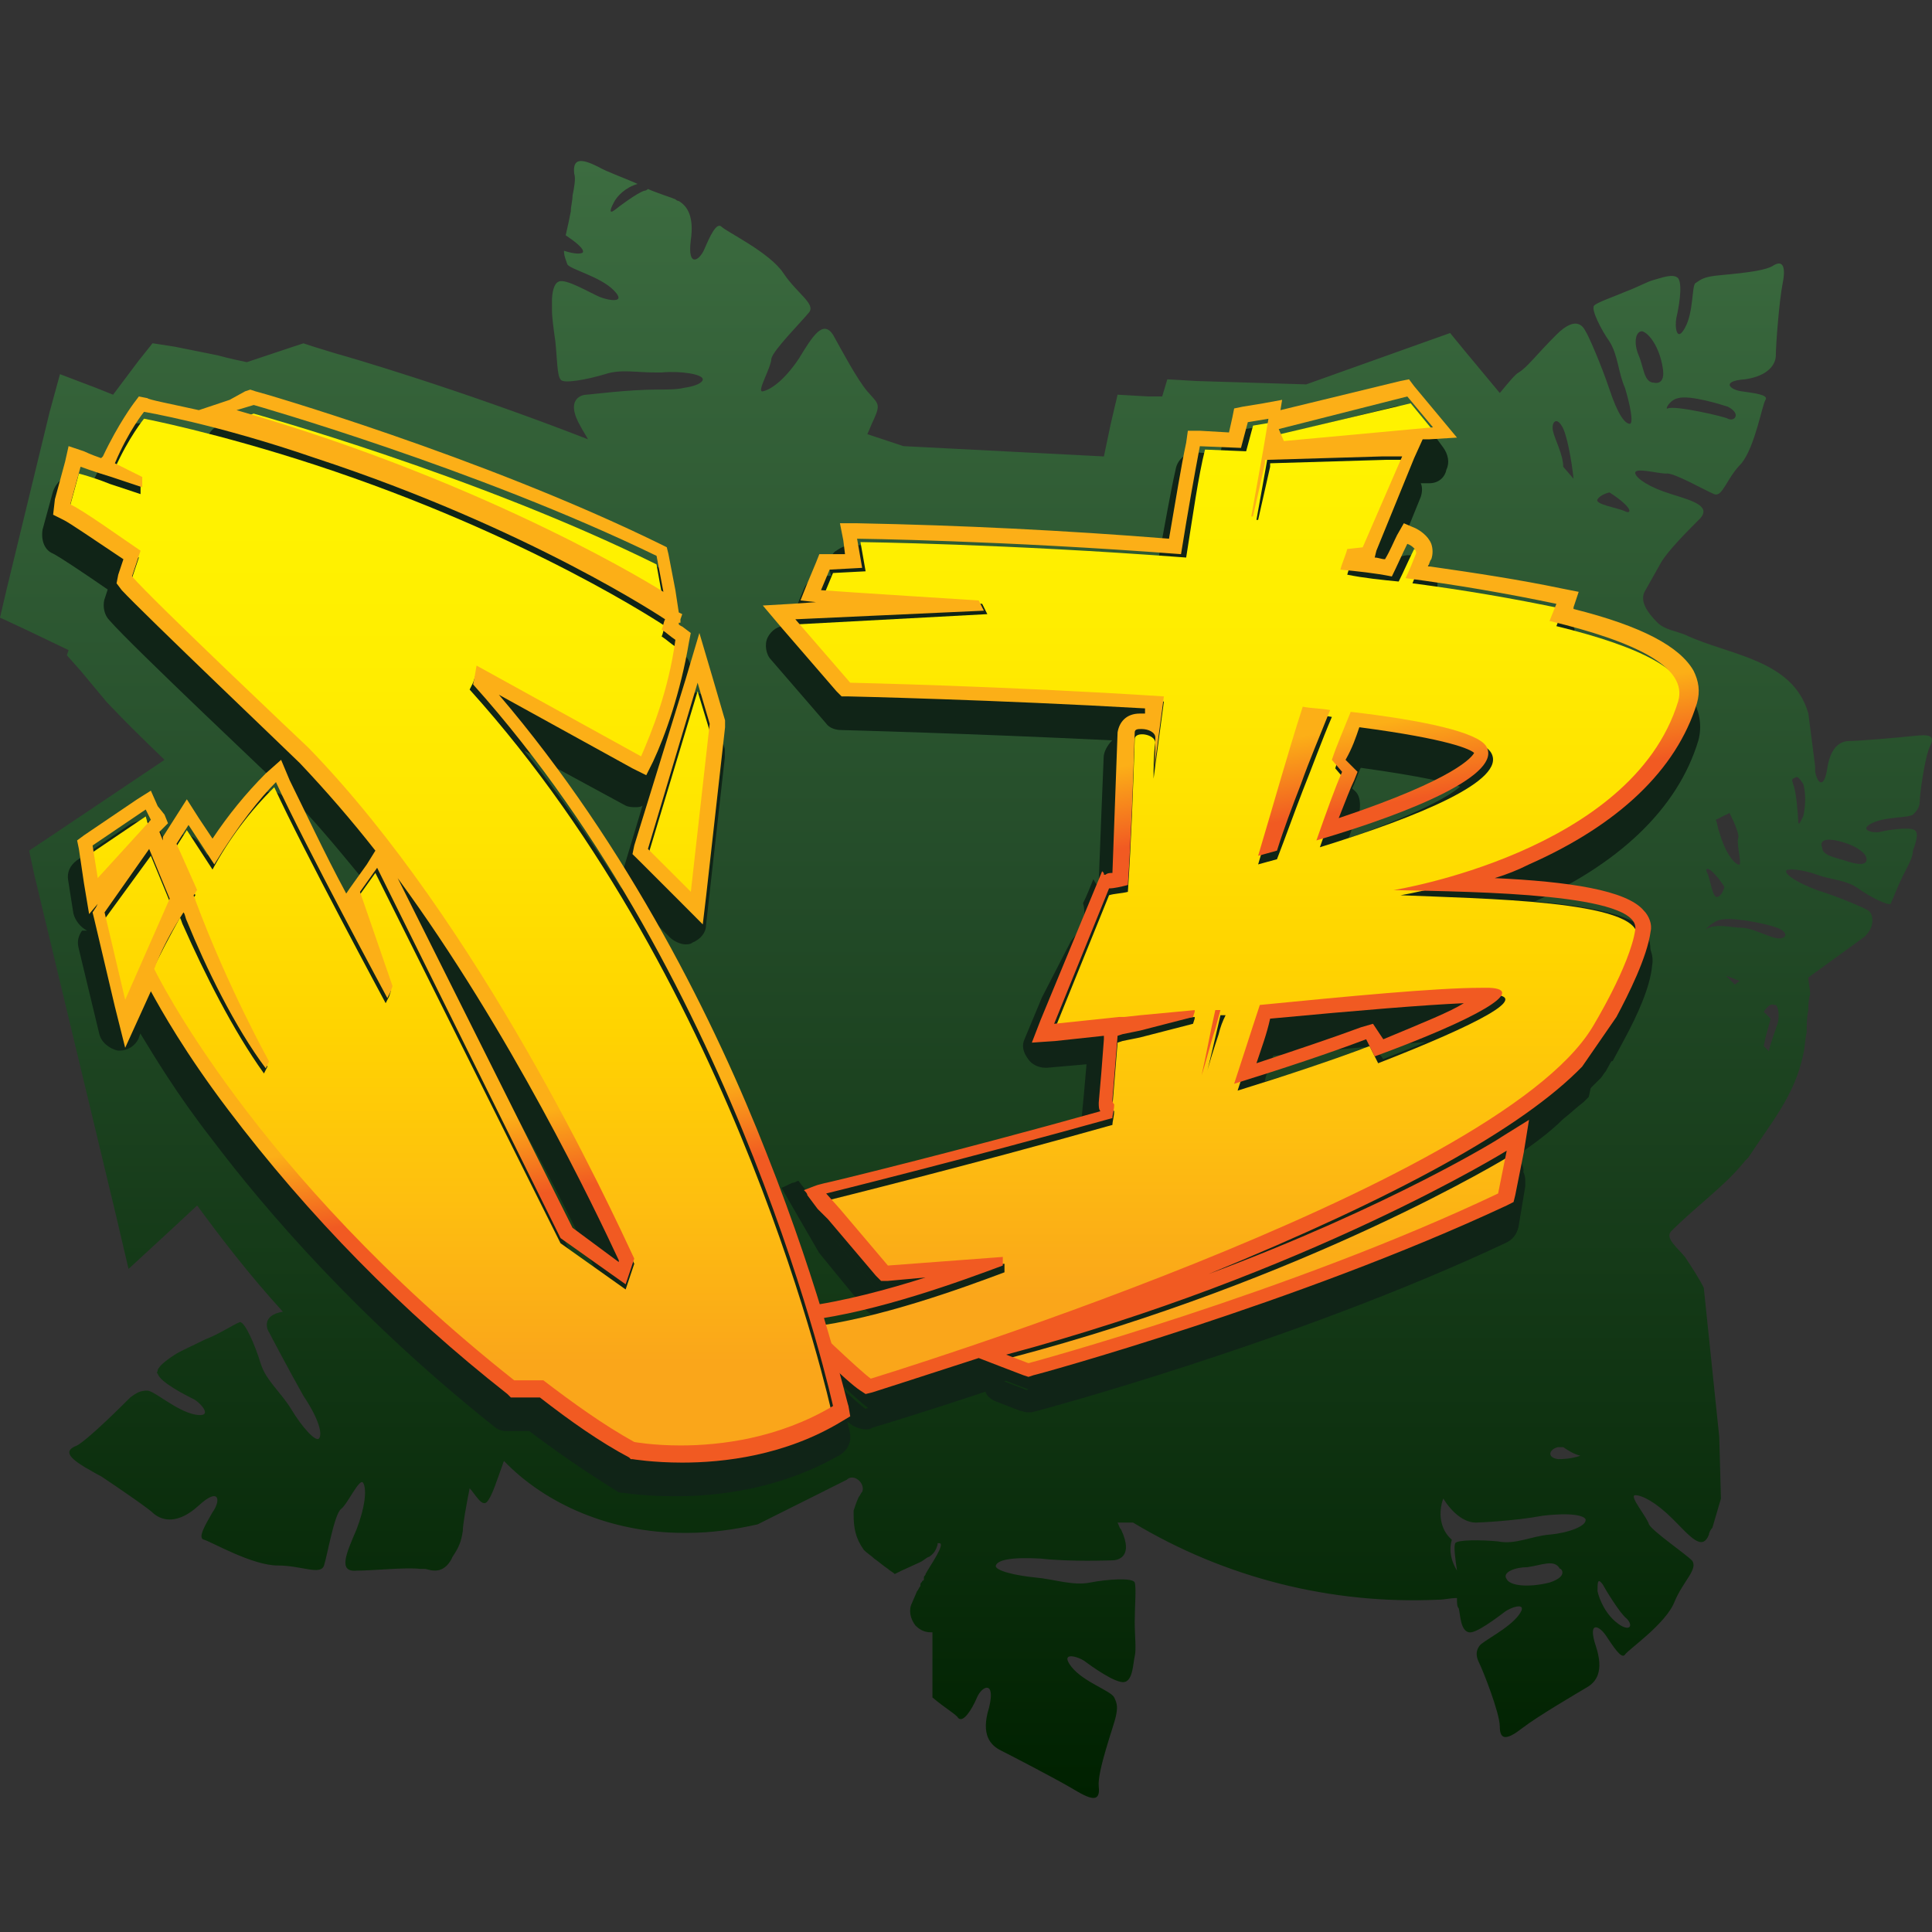 <svg width="24" height="24" viewBox="0 0 24 24" fill="none" xmlns="http://www.w3.org/2000/svg">
<rect x="0" y="0" width="24" height="24" fill="#333333" stroke="none"/>
<path d="M9.625 14.656C9.22 13.655 8.645 12.399 7.857 11.121L7.878 11.142L8.411 11.675C8.453 11.717 8.539 11.76 8.603 11.76C8.624 11.76 8.666 11.76 8.688 11.739C8.794 11.696 8.858 11.611 8.858 11.525L9.092 9.439V9.332L8.943 8.821C8.922 8.715 8.815 8.63 8.688 8.63H8.624C8.645 8.544 8.645 8.48 8.666 8.396C8.687 8.289 8.645 8.204 8.56 8.14C8.56 8.14 8.539 8.14 8.539 8.119C8.539 8.033 8.517 7.948 8.453 7.906C8.474 7.863 8.496 7.778 8.496 7.714L8.411 7.267C8.39 7.182 8.347 7.118 8.262 7.075C6.026 5.989 3.237 5.18 3.215 5.18H3.13C3.109 5.18 3.066 5.18 3.045 5.201L2.811 5.287C2.769 5.297 2.732 5.318 2.702 5.348C2.671 5.378 2.65 5.416 2.64 5.457C2.151 5.329 1.853 5.287 1.831 5.265H1.789C1.703 5.265 1.618 5.308 1.576 5.372C1.576 5.372 1.384 5.627 1.214 6.011C1.17 6.001 1.127 5.986 1.086 5.968C1.065 5.968 1.022 5.947 1.001 5.947C0.958 5.947 0.916 5.947 0.873 5.968C0.813 6.009 0.768 6.069 0.745 6.138L0.617 6.607C0.596 6.734 0.639 6.862 0.745 6.905C0.83 6.947 1.086 7.118 1.427 7.352L1.363 7.501C1.342 7.586 1.363 7.693 1.427 7.757C1.703 8.076 3.513 9.779 3.641 9.907C3.961 10.227 4.259 10.589 4.557 10.951C4.514 10.972 4.493 10.993 4.45 11.036L4.301 11.27C4.067 10.802 3.812 10.312 3.684 10.014C3.641 9.929 3.577 9.886 3.492 9.865H3.449C3.386 9.865 3.322 9.886 3.258 9.95C3.042 10.169 2.842 10.404 2.662 10.652L2.576 10.525C2.556 10.486 2.526 10.453 2.488 10.43C2.451 10.408 2.407 10.396 2.363 10.397C2.319 10.396 2.276 10.408 2.239 10.43C2.201 10.453 2.17 10.486 2.15 10.525V10.504L2.087 10.376C2.073 10.339 2.05 10.306 2.02 10.28C1.99 10.254 1.955 10.236 1.916 10.227H1.853C1.789 10.227 1.746 10.248 1.703 10.269L1.043 10.716C0.958 10.78 0.916 10.866 0.937 10.972L1.001 11.376C1.022 11.462 1.086 11.547 1.171 11.589L1.15 11.611C1.107 11.675 1.086 11.739 1.107 11.824L1.363 12.888C1.384 12.995 1.49 13.08 1.597 13.101H1.618C1.667 13.101 1.715 13.087 1.757 13.06C1.798 13.034 1.831 12.997 1.852 12.952L1.874 12.888C2.044 13.165 2.321 13.634 2.768 14.208C3.428 15.081 4.578 16.423 6.26 17.764C6.306 17.807 6.368 17.83 6.431 17.828H6.707C7.058 18.093 7.42 18.342 7.793 18.574C7.814 18.595 7.857 18.595 7.878 18.595C7.878 18.595 8.134 18.637 8.517 18.637C9.05 18.637 9.816 18.552 10.562 18.126C10.668 18.062 10.71 17.956 10.689 17.849C10.625 17.743 10.327 16.444 9.625 14.656Z" fill="#102417"/>
<path d="M9.539 14.251C8.922 12.675 7.836 10.461 6.218 8.566L7.878 9.481L8.049 9.566L8.134 9.396C8.283 9.077 8.475 8.544 8.581 7.906L8.602 7.799L8.517 7.735C8.496 7.714 8.474 7.714 8.453 7.693V7.672H8.475V7.629L8.496 7.565L8.453 7.544L8.411 7.267L8.326 6.82L8.304 6.734L8.219 6.692C6.005 5.606 3.215 4.797 3.194 4.797L3.13 4.776L3.066 4.797L2.853 4.903L2.47 5.031C2.087 4.946 1.853 4.903 1.831 4.882L1.725 4.861L1.661 4.946C1.661 4.946 1.469 5.201 1.277 5.606L1.256 5.627C1.128 5.585 1.043 5.542 1.043 5.542L0.851 5.478L0.809 5.67L0.703 6.181L0.66 6.309L0.788 6.373C0.873 6.415 1.15 6.607 1.533 6.862L1.469 7.054L1.448 7.16L1.512 7.246C1.789 7.544 3.62 9.29 3.726 9.396C4.055 9.744 4.368 10.106 4.663 10.482L4.557 10.652L4.344 10.951L4.301 11.015C4.024 10.503 3.769 9.95 3.599 9.609L3.492 9.375L3.3 9.545C3.054 9.792 2.832 10.063 2.64 10.355L2.47 10.099L2.321 9.865L2.172 10.099L2.023 10.333L1.98 10.376L1.938 10.269L1.959 10.248L2.044 10.163L2.002 10.056L1.938 9.929L1.853 9.737L1.682 9.843L1.022 10.29L0.937 10.354L0.958 10.461L1.022 10.887L1.086 11.27L1.192 11.142L1.171 11.185L1.128 11.249L1.15 11.334L1.405 12.42L1.533 12.931L1.746 12.462L1.853 12.228C1.98 12.462 2.279 12.995 2.811 13.697C3.811 15.02 4.977 16.208 6.281 17.232L6.324 17.275H6.686C7.069 17.573 7.431 17.828 7.793 18.02L7.814 18.041H7.836C7.836 18.041 8.091 18.084 8.453 18.084C8.964 18.084 9.731 17.999 10.433 17.573L10.54 17.509L10.519 17.381C10.54 17.36 10.242 16.018 9.539 14.251ZM2.917 5.052L3.151 4.967C3.151 4.967 5.919 5.755 8.155 6.841L8.24 7.288L8.261 7.373C8.261 7.373 6.132 6.032 2.938 5.116L3.066 5.074C3.002 5.074 2.96 5.073 2.917 5.052ZM1.15 10.525V10.44L1.81 9.992L1.874 10.12L1.853 10.141L1.874 10.184L1.214 10.908L1.15 10.525ZM1.554 12.42L1.299 11.355L1.32 11.334L1.299 11.27L1.853 10.482L2.108 11.1L2.087 11.142L2.108 11.185L1.554 12.42ZM7.878 17.913C7.495 17.7 7.112 17.424 6.75 17.147H6.388C3.151 14.592 1.916 12.058 1.916 12.058C1.916 12.037 1.937 12.037 1.937 12.015V11.994C2.023 11.76 2.15 11.525 2.3 11.291C2.321 11.312 2.321 11.355 2.342 11.398C2.576 11.973 2.938 12.718 3.322 13.229L3.343 13.186C3.258 13.037 2.811 12.207 2.449 11.206C2.449 11.185 2.427 11.164 2.427 11.142C2.427 11.121 2.449 11.121 2.449 11.1C2.449 11.079 2.449 11.079 2.427 11.057V11.036L2.193 10.482L2.214 10.44L2.193 10.397L2.342 10.163L2.662 10.652C2.96 10.163 3.236 9.822 3.428 9.63C3.79 10.418 4.812 12.313 4.812 12.313L4.855 12.228V12.207L4.472 11.079L4.493 11.036L4.472 10.993L4.685 10.695L6.963 15.294L7.772 15.869L7.857 15.593C7.538 14.89 5.919 11.441 3.811 9.29C3.811 9.269 1.874 7.459 1.597 7.16L1.618 7.097V7.075L1.703 6.841C1.49 6.692 1.001 6.351 0.851 6.266L0.873 6.181L1.001 5.713C1.001 5.713 1.171 5.776 1.384 5.84L1.767 5.968V5.925L1.427 5.755C1.427 5.734 1.448 5.713 1.448 5.691L1.427 5.67C1.597 5.265 1.789 5.031 1.789 5.031C1.789 5.031 2.683 5.18 3.918 5.606C6.58 6.479 8.262 7.607 8.262 7.607C8.262 7.629 8.24 7.65 8.24 7.671C8.261 7.671 8.261 7.693 8.261 7.693C8.261 7.714 8.24 7.735 8.24 7.757C8.283 7.799 8.347 7.82 8.39 7.863C8.39 7.884 8.39 7.906 8.368 7.927H8.389C8.304 8.566 8.091 9.077 7.964 9.375L5.919 8.246L5.898 8.374V8.417C9.241 12.122 10.391 17.381 10.391 17.381C10.391 17.424 10.412 17.445 10.412 17.445C9.199 18.148 7.878 17.913 7.878 17.913ZM4.94 10.844C6.345 12.761 7.389 14.954 7.687 15.593V15.614L7.112 15.188L4.94 10.844V10.844Z" fill="url(#paint0_linear_8749_25059)"/>
<path d="M7.878 10.439L7.857 10.546L7.942 10.631L8.474 11.164L8.73 11.419L8.773 11.057L9.007 8.97V8.885L8.858 8.374L8.687 7.799L8.517 8.374L7.878 10.439ZM8.815 8.928V8.97L8.837 9.013L8.603 11.1L8.07 10.567L8.091 10.503L8.07 10.482L8.687 8.417L8.815 8.928Z" fill="url(#paint1_linear_8749_25059)"/>
<path d="M6.388 17.062H6.75C7.102 17.351 7.48 17.607 7.878 17.828C7.878 17.828 8.112 17.871 8.453 17.871C8.943 17.871 9.667 17.786 10.348 17.402C10.221 16.828 9.007 11.973 5.855 8.502L5.877 8.438L5.856 8.417L5.877 8.31L5.898 8.183L7.942 9.311C8.144 8.872 8.28 8.406 8.347 7.927C8.304 7.884 8.24 7.863 8.198 7.82C8.198 7.799 8.219 7.778 8.219 7.757C8.219 7.757 8.198 7.757 8.198 7.736C8.198 7.714 8.219 7.693 8.219 7.671C8.027 7.544 6.388 6.5 3.896 5.67C2.662 5.265 1.767 5.095 1.767 5.095C1.767 5.095 1.597 5.308 1.448 5.648L1.746 5.819V6.032L1.363 5.947C1.238 5.896 1.11 5.854 0.98 5.819L0.873 6.224C1.022 6.309 1.533 6.65 1.746 6.799L1.725 6.863H1.746L1.661 7.097C1.959 7.438 3.833 9.205 3.854 9.226C5.983 11.419 7.601 14.933 7.9 15.571L7.879 15.614C7.879 15.614 7.879 15.635 7.9 15.635L7.793 15.955L6.984 15.38L4.685 10.781L4.493 11.057L4.876 12.186L4.855 12.228L4.876 12.271L4.855 12.335L4.812 12.42C4.812 12.42 3.79 10.525 3.428 9.737C3.123 10.038 2.865 10.382 2.662 10.759L2.342 10.269L2.214 10.44L2.449 10.994C2.449 11.015 2.427 11.015 2.427 11.036L2.449 11.079C2.449 11.079 2.449 11.1 2.427 11.1V11.121C2.682 11.81 2.988 12.479 3.343 13.123L3.322 13.165C3.322 13.187 3.343 13.187 3.343 13.187L3.3 13.272C2.917 12.74 2.555 12.016 2.3 11.441C2.279 11.398 2.279 11.377 2.257 11.334C2.129 11.547 2.023 11.781 1.916 11.994C2.044 12.228 3.3 14.634 6.388 17.062Z" fill="url(#paint2_linear_8749_25059)"/>
<path d="M8.475 17.892C8.134 17.892 7.9 17.849 7.9 17.849C7.517 17.637 7.133 17.36 6.771 17.083H6.409C3.3 14.634 2.044 12.228 1.938 11.994C1.938 12.015 1.917 12.037 1.917 12.037C1.917 12.037 3.131 14.57 6.388 17.126H6.75C7.102 17.415 7.48 17.671 7.879 17.892C7.879 17.892 9.199 18.126 10.37 17.466C10.37 17.466 10.37 17.445 10.348 17.402C9.667 17.807 8.943 17.892 8.475 17.892Z" fill="url(#paint3_linear_8749_25059)"/>
<path d="M8.475 17.892C8.134 17.892 7.9 17.849 7.9 17.849C7.517 17.637 7.133 17.36 6.771 17.083H6.409C3.3 14.634 2.044 12.228 1.938 11.994C1.938 12.015 1.917 12.037 1.917 12.037C1.917 12.037 3.131 14.57 6.388 17.126H6.75C7.102 17.415 7.48 17.671 7.879 17.892C7.879 17.892 9.199 18.126 10.37 17.466C10.37 17.466 10.37 17.445 10.348 17.402C9.667 17.807 8.943 17.892 8.475 17.892Z" fill="url(#paint4_linear_8749_25059)"/>
<path d="M5.919 8.204L5.898 8.332L5.877 8.438L5.898 8.459V8.417L5.919 8.289L7.964 9.418C8.091 9.141 8.304 8.608 8.39 7.97H8.368C8.262 8.566 8.07 9.077 7.964 9.353L5.919 8.204Z" fill="url(#paint5_linear_8749_25059)"/>
<path d="M5.919 8.204L5.898 8.332L5.877 8.438L5.898 8.459V8.417L5.919 8.289L7.964 9.418C8.091 9.141 8.304 8.608 8.39 7.97H8.368C8.262 8.566 8.07 9.077 7.964 9.353L5.919 8.204Z" fill="url(#paint6_linear_8749_25059)"/>
<path d="M2.427 11.121V11.1C2.427 11.121 2.406 11.121 2.406 11.142C2.406 11.163 2.427 11.185 2.427 11.206C2.789 12.207 3.258 13.059 3.322 13.186L3.343 13.144C3.343 13.122 2.832 12.228 2.427 11.121Z" fill="url(#paint7_linear_8749_25059)"/>
<path d="M2.427 11.121V11.1C2.427 11.121 2.406 11.121 2.406 11.142C2.406 11.163 2.427 11.185 2.427 11.206C2.789 12.207 3.258 13.059 3.322 13.186L3.343 13.144C3.343 13.122 2.832 12.228 2.427 11.121Z" fill="url(#paint8_linear_8749_25059)"/>
<path d="M0.873 6.224L0.852 6.309C1.001 6.373 1.512 6.735 1.703 6.884L1.725 6.82C1.533 6.65 1.022 6.308 0.873 6.224Z" fill="url(#paint9_linear_8749_25059)"/>
<path d="M0.873 6.224L0.852 6.309C1.001 6.373 1.512 6.735 1.703 6.884L1.725 6.82C1.533 6.65 1.022 6.308 0.873 6.224Z" fill="url(#paint10_linear_8749_25059)"/>
<path d="M2.215 10.44L2.193 10.482L2.427 11.036C2.427 11.015 2.449 11.015 2.449 10.993L2.215 10.44Z" fill="url(#paint11_linear_8749_25059)"/>
<path d="M2.215 10.44L2.193 10.482L2.427 11.036C2.427 11.015 2.449 11.015 2.449 10.993L2.215 10.44Z" fill="url(#paint12_linear_8749_25059)"/>
<path d="M8.261 7.778C8.261 7.757 8.283 7.735 8.283 7.714L8.261 7.693C8.261 7.714 8.24 7.735 8.24 7.757C8.24 7.778 8.24 7.778 8.261 7.778Z" fill="url(#paint13_linear_8749_25059)"/>
<path d="M8.261 7.778C8.261 7.757 8.283 7.735 8.283 7.714L8.261 7.693C8.261 7.714 8.24 7.735 8.24 7.757C8.24 7.778 8.24 7.778 8.261 7.778Z" fill="url(#paint14_linear_8749_25059)"/>
<path d="M1.746 5.861L1.448 5.691C1.448 5.712 1.427 5.734 1.427 5.755L1.746 5.947V5.989V5.861Z" fill="url(#paint15_linear_8749_25059)"/>
<path d="M1.746 5.861L1.448 5.691C1.448 5.712 1.427 5.734 1.427 5.755L1.746 5.947V5.989V5.861Z" fill="url(#paint16_linear_8749_25059)"/>
<path d="M3.833 9.226C3.833 9.226 1.938 7.437 1.639 7.097L1.618 7.16C1.895 7.459 3.811 9.269 3.833 9.29C5.941 11.44 7.559 14.911 7.878 15.593L7.9 15.55C7.58 14.932 5.962 11.419 3.833 9.226Z" fill="url(#paint17_linear_8749_25059)"/>
<path d="M3.833 9.226C3.833 9.226 1.938 7.437 1.639 7.097L1.618 7.16C1.895 7.459 3.811 9.269 3.833 9.29C5.941 11.44 7.559 14.911 7.878 15.593L7.9 15.55C7.58 14.932 5.962 11.419 3.833 9.226Z" fill="url(#paint18_linear_8749_25059)"/>
<path d="M4.493 11.057L4.472 11.079L4.855 12.228L4.876 12.185L4.493 11.057Z" fill="url(#paint19_linear_8749_25059)"/>
<path d="M4.493 11.057L4.472 11.079L4.855 12.228L4.876 12.185L4.493 11.057Z" fill="url(#paint20_linear_8749_25059)"/>
<path d="M8.155 6.947C5.92 5.84 3.151 5.074 3.151 5.074L3.045 5.116C6.047 5.989 8.07 7.224 8.219 7.331L8.155 6.947Z" fill="url(#paint21_linear_8749_25059)"/>
<path d="M8.219 7.395L8.198 7.31C8.07 7.203 6.047 5.968 3.045 5.095L2.917 5.138C6.111 6.032 8.219 7.395 8.219 7.395Z" fill="url(#paint22_linear_8749_25059)"/>
<path d="M8.219 7.395L8.198 7.31C8.07 7.203 6.047 5.968 3.045 5.095L2.917 5.138C6.111 6.032 8.219 7.395 8.219 7.395Z" fill="url(#paint23_linear_8749_25059)"/>
<path d="M8.07 10.503L8.581 11.015L8.815 8.97L8.687 8.502L8.07 10.503Z" fill="url(#paint24_linear_8749_25059)"/>
<path d="M8.07 10.503L8.049 10.567L8.581 11.1L8.815 9.013V8.97L8.581 11.014L8.07 10.503Z" fill="url(#paint25_linear_8749_25059)"/>
<path d="M8.07 10.503L8.049 10.567L8.581 11.1L8.815 9.013V8.97L8.581 11.014L8.07 10.503Z" fill="url(#paint26_linear_8749_25059)"/>
<path d="M1.831 10.163L1.81 10.078L1.15 10.504L1.214 10.866L1.831 10.163Z" fill="url(#paint27_linear_8749_25059)"/>
<path d="M1.831 10.163L1.214 10.866L1.15 10.503V10.525L1.214 10.929L1.853 10.206L1.831 10.163Z" fill="url(#paint28_linear_8749_25059)"/>
<path d="M1.831 10.163L1.214 10.866L1.15 10.503V10.525L1.214 10.929L1.853 10.206L1.831 10.163Z" fill="url(#paint29_linear_8749_25059)"/>
<path d="M2.108 11.142L1.874 10.546L1.32 11.334L1.576 12.356L2.108 11.142Z" fill="url(#paint30_linear_8749_25059)"/>
<path d="M2.108 11.142L1.576 12.356L1.32 11.334V11.355L1.554 12.42L2.129 11.185L2.108 11.142Z" fill="url(#paint31_linear_8749_25059)"/>
<path d="M2.108 11.142L1.576 12.356L1.32 11.334V11.355L1.554 12.42L2.129 11.185L2.108 11.142Z" fill="url(#paint32_linear_8749_25059)"/>
<path d="M23.167 11.632C23.316 11.483 23.252 11.334 23.209 11.312C23.188 11.291 22.847 11.142 22.57 11.057C22.294 10.951 22.187 10.865 22.187 10.823C22.187 10.78 22.4 10.802 22.571 10.866C22.741 10.929 22.933 10.929 23.082 11.036C23.231 11.142 23.444 11.249 23.486 11.228C23.507 11.185 23.572 11.015 23.635 10.887C23.699 10.759 23.763 10.653 23.763 10.567C23.784 10.503 23.848 10.354 23.784 10.312C23.72 10.269 23.444 10.312 23.358 10.333C23.273 10.354 23.082 10.312 23.252 10.227C23.422 10.142 23.699 10.163 23.763 10.12C23.806 10.078 23.848 10.035 23.848 9.95C23.848 9.865 23.912 9.396 23.976 9.269C24.04 9.141 23.976 9.119 23.784 9.141C23.593 9.162 23.082 9.205 22.975 9.205C22.869 9.205 22.741 9.269 22.699 9.545C22.656 9.822 22.571 9.716 22.549 9.588V9.524L22.464 8.864C22.273 8.183 21.463 8.14 20.931 7.884C20.825 7.842 20.676 7.82 20.59 7.735C20.463 7.607 20.357 7.459 20.441 7.331L20.633 6.99C20.718 6.841 20.974 6.586 21.123 6.437C21.25 6.287 21.038 6.224 20.761 6.138C20.484 6.053 20.335 5.947 20.314 5.883C20.292 5.798 20.59 5.883 20.697 5.883C20.782 5.862 21.187 6.096 21.293 6.138C21.4 6.181 21.442 5.947 21.634 5.755C21.804 5.542 21.889 5.031 21.932 4.967C21.974 4.903 21.783 4.882 21.634 4.861C21.485 4.84 21.378 4.733 21.677 4.712C21.974 4.669 22.06 4.52 22.06 4.414C22.06 4.286 22.102 3.732 22.145 3.519C22.187 3.306 22.145 3.221 22.017 3.306C21.868 3.392 21.336 3.413 21.25 3.434C21.144 3.455 21.123 3.477 21.059 3.519C21.016 3.562 21.038 3.881 20.931 4.073C20.825 4.265 20.803 4.052 20.825 3.945C20.846 3.86 20.91 3.541 20.846 3.455C20.782 3.392 20.633 3.455 20.548 3.476C20.463 3.498 20.356 3.562 20.186 3.626C20.037 3.69 19.845 3.754 19.803 3.796C19.76 3.839 19.888 4.094 19.994 4.243C20.101 4.414 20.101 4.627 20.186 4.818C20.25 5.031 20.292 5.244 20.25 5.265C20.186 5.265 20.101 5.159 19.994 4.839C19.888 4.52 19.718 4.137 19.696 4.115C19.675 4.073 19.59 3.902 19.334 4.158C19.078 4.414 18.972 4.563 18.866 4.627C18.823 4.648 18.738 4.754 18.631 4.882L18.206 4.371L18.014 4.137L17.716 4.243L16.226 4.775L14.863 4.733L14.501 4.712L14.437 4.925H14.267L13.883 4.903L13.798 5.265L13.713 5.67L11.222 5.542L10.774 5.393C10.796 5.351 10.817 5.287 10.859 5.201C10.945 5.01 10.902 5.01 10.774 4.861C10.647 4.712 10.455 4.35 10.348 4.158C10.221 3.966 10.093 4.179 9.923 4.456C9.752 4.712 9.582 4.839 9.476 4.861C9.39 4.882 9.582 4.563 9.582 4.456C9.603 4.35 9.965 3.988 10.05 3.881C10.136 3.775 9.901 3.647 9.731 3.392C9.561 3.136 9.028 2.881 8.964 2.817C8.9 2.753 8.815 2.944 8.751 3.093C8.688 3.242 8.538 3.328 8.581 2.987C8.624 2.689 8.539 2.561 8.432 2.497C8.411 2.497 8.39 2.476 8.39 2.476C8.347 2.455 8.198 2.412 8.049 2.348C8.049 2.348 8.028 2.369 8.006 2.369C7.921 2.391 7.666 2.582 7.644 2.603C7.559 2.668 7.58 2.603 7.623 2.519C7.666 2.433 7.772 2.327 7.921 2.285C7.729 2.199 7.538 2.135 7.431 2.072C7.218 1.965 7.112 1.965 7.133 2.156C7.154 2.22 7.133 2.327 7.112 2.433C7.112 2.497 7.091 2.561 7.091 2.625C7.07 2.732 7.048 2.838 7.027 2.923C7.154 3.008 7.261 3.093 7.24 3.136C7.219 3.157 7.133 3.157 7.006 3.115C7.006 3.179 7.027 3.221 7.048 3.285C7.091 3.349 7.453 3.434 7.623 3.605C7.793 3.775 7.559 3.732 7.453 3.69C7.346 3.647 7.027 3.455 6.942 3.498C6.878 3.519 6.857 3.647 6.857 3.732V3.86C6.857 3.945 6.878 4.094 6.899 4.243C6.92 4.435 6.92 4.669 6.963 4.712C6.984 4.775 7.304 4.712 7.517 4.648C7.708 4.584 7.9 4.627 8.134 4.627H8.219C8.453 4.605 8.73 4.648 8.73 4.712C8.73 4.754 8.645 4.797 8.496 4.818C8.411 4.839 8.304 4.839 8.177 4.839C7.793 4.839 7.325 4.903 7.283 4.903C7.24 4.903 7.005 4.946 7.218 5.308C7.24 5.351 7.282 5.414 7.304 5.457C5.664 4.818 4.259 4.414 4.174 4.392L3.897 4.307L3.769 4.265L3.641 4.307L3.066 4.499C2.853 4.456 2.704 4.414 2.704 4.414L2.172 4.307L1.895 4.264L1.725 4.477L1.405 4.903L1.192 4.818L0.745 4.648L0.617 5.116L0.085 7.309L0 7.672L0.32 7.821L0.852 8.076L0.831 8.14L1.001 8.332L1.32 8.715C1.363 8.757 1.469 8.885 2.044 9.439L0.617 10.397L0.362 10.567L0.426 10.866L1.427 15.039L1.597 15.763L2.151 15.252L2.449 14.975C2.747 15.38 3.088 15.827 3.514 16.295C3.237 16.338 3.322 16.529 3.343 16.551C3.364 16.593 3.577 16.998 3.769 17.339C3.982 17.658 4.003 17.828 3.961 17.871C3.918 17.913 3.748 17.722 3.62 17.509C3.492 17.296 3.3 17.147 3.237 16.934C3.173 16.721 3.045 16.423 2.981 16.423C2.917 16.444 2.725 16.572 2.555 16.636C2.385 16.721 2.236 16.785 2.172 16.828C2.108 16.87 1.98 16.955 1.959 17.019C1.959 17.04 1.938 17.062 1.959 17.062C1.98 17.168 2.321 17.339 2.406 17.381C2.491 17.424 2.662 17.615 2.427 17.573C2.193 17.53 1.916 17.275 1.831 17.275C1.746 17.275 1.703 17.296 1.618 17.36C1.533 17.445 1.107 17.871 0.958 17.956C0.788 18.02 0.852 18.105 1.065 18.233C1.107 18.254 1.171 18.297 1.256 18.339C1.512 18.51 1.853 18.744 1.916 18.808C2.023 18.893 2.215 18.936 2.47 18.701C2.725 18.467 2.747 18.638 2.64 18.786C2.555 18.936 2.449 19.106 2.534 19.127C2.619 19.148 3.13 19.447 3.449 19.447C3.748 19.447 3.982 19.574 4.025 19.447C4.067 19.319 4.152 18.808 4.238 18.744C4.322 18.68 4.472 18.339 4.514 18.425C4.557 18.51 4.535 18.723 4.429 18.999C4.301 19.298 4.195 19.532 4.429 19.511C4.642 19.511 5.025 19.468 5.217 19.489H5.259C5.323 19.489 5.323 19.51 5.408 19.51C5.558 19.51 5.621 19.34 5.621 19.34C5.707 19.212 5.728 19.148 5.749 19.021C5.749 18.936 5.792 18.701 5.834 18.488C5.898 18.552 5.984 18.723 6.047 18.659C6.111 18.595 6.175 18.382 6.26 18.148C6.771 18.68 7.58 19.042 8.496 19.042H8.539C8.837 19.042 9.135 18.999 9.412 18.936L10.519 18.382C10.604 18.297 10.753 18.425 10.711 18.531C10.689 18.552 10.689 18.574 10.668 18.595C10.643 18.65 10.622 18.707 10.604 18.765V18.808C10.604 18.978 10.625 19.106 10.732 19.255C10.774 19.298 10.817 19.319 10.859 19.361C10.923 19.404 10.966 19.447 11.03 19.489C11.051 19.51 11.094 19.532 11.115 19.553L11.2 19.511L11.434 19.404C11.477 19.383 11.52 19.34 11.541 19.34C11.605 19.298 11.626 19.255 11.647 19.191V19.17H11.668C11.754 19.17 11.541 19.468 11.498 19.553C11.498 19.574 11.477 19.574 11.477 19.596V19.617C11.477 19.617 11.477 19.638 11.456 19.638C11.456 19.659 11.434 19.659 11.434 19.681V19.702C11.413 19.723 11.413 19.745 11.392 19.766L11.328 19.915C11.285 20 11.307 20.107 11.371 20.192C11.434 20.256 11.498 20.277 11.562 20.277H11.583V21.086C11.732 21.214 11.882 21.299 11.903 21.342C11.967 21.406 12.073 21.235 12.137 21.086C12.201 20.937 12.371 20.873 12.286 21.214C12.18 21.555 12.307 21.682 12.435 21.746C12.563 21.81 13.138 22.108 13.351 22.236C13.564 22.364 13.67 22.385 13.649 22.194C13.628 22.002 13.841 21.427 13.862 21.32C13.883 21.214 13.883 21.171 13.841 21.086C13.798 21.001 13.457 20.895 13.308 20.703C13.159 20.511 13.393 20.575 13.479 20.639C13.564 20.703 13.862 20.916 13.968 20.895C14.075 20.873 14.075 20.66 14.096 20.575C14.117 20.49 14.096 20.32 14.096 20.149C14.096 19.958 14.117 19.723 14.096 19.659C14.075 19.596 13.755 19.617 13.542 19.659C13.329 19.702 13.095 19.617 12.861 19.596C12.627 19.574 12.35 19.511 12.371 19.447C12.392 19.383 12.542 19.34 12.925 19.361C13.308 19.404 13.777 19.383 13.819 19.383C13.862 19.383 14.096 19.361 13.926 18.999C13.904 18.978 13.904 18.957 13.883 18.914H14.075C15.216 19.6 16.535 19.933 17.865 19.872C17.95 19.872 18.014 19.851 18.099 19.851C18.099 19.915 18.099 19.958 18.121 19.979C18.142 20.064 18.142 20.256 18.248 20.277C18.333 20.298 18.61 20.085 18.695 20.021C18.781 19.958 18.994 19.894 18.866 20.064C18.738 20.235 18.419 20.384 18.376 20.448C18.333 20.511 18.333 20.575 18.376 20.66C18.419 20.745 18.631 21.278 18.631 21.448C18.631 21.618 18.717 21.618 18.908 21.469C19.1 21.32 19.611 21.022 19.718 20.958C19.824 20.895 19.93 20.767 19.824 20.448C19.718 20.128 19.867 20.192 19.951 20.32C20.037 20.448 20.143 20.618 20.186 20.554C20.228 20.49 20.697 20.171 20.803 19.894C20.91 19.638 21.101 19.489 21.017 19.383C20.931 19.298 20.527 19.021 20.484 18.936C20.463 18.85 20.228 18.574 20.314 18.574C20.399 18.574 20.569 18.659 20.782 18.872C20.995 19.085 21.144 19.276 21.229 19.064C21.229 19.042 21.25 18.999 21.272 18.978L21.378 18.616L21.357 17.849L21.165 15.997C21.101 15.87 21.016 15.742 20.931 15.614C20.846 15.507 20.676 15.38 20.761 15.294C21.08 14.975 21.442 14.72 21.677 14.421L21.719 14.379C21.996 13.953 22.294 13.612 22.4 13.101C22.422 13.016 22.422 12.909 22.443 12.825C22.443 12.739 22.443 12.633 22.464 12.548C22.464 12.484 22.464 12.42 22.486 12.356C22.486 12.271 22.464 12.207 22.464 12.143L23.167 11.632ZM20.846 4.946C20.995 4.903 21.4 5.031 21.463 5.052C21.634 5.138 21.549 5.244 21.463 5.201C21.442 5.18 20.803 5.031 20.718 5.074C20.676 5.095 20.74 4.967 20.846 4.946ZM20.399 4.115C20.484 4.137 20.612 4.307 20.654 4.562C20.697 4.797 20.548 4.754 20.548 4.754C20.42 4.754 20.42 4.562 20.356 4.414C20.292 4.265 20.314 4.115 20.399 4.115ZM19.398 5.287C19.462 5.372 19.526 5.734 19.547 5.947L19.419 5.798C19.419 5.648 19.313 5.457 19.291 5.351C19.27 5.244 19.334 5.18 19.398 5.287ZM19.355 17.977H19.419C19.483 18.02 19.547 18.062 19.632 18.084C19.505 18.126 19.398 18.126 19.355 18.126C19.206 18.105 19.249 17.999 19.355 17.977ZM19.249 19.659C18.994 19.723 18.759 19.702 18.717 19.617C18.653 19.532 18.823 19.468 18.972 19.468C19.142 19.447 19.313 19.361 19.377 19.489C19.377 19.468 19.505 19.575 19.249 19.659ZM19.249 19.063C19.015 19.085 18.823 19.191 18.61 19.148C18.397 19.127 18.099 19.127 18.078 19.17C18.056 19.212 18.078 19.361 18.099 19.511C18.035 19.404 17.993 19.276 18.035 19.127C17.886 18.999 17.865 18.786 17.929 18.616C18.035 18.786 18.184 18.914 18.333 18.914C18.376 18.914 18.823 18.893 19.164 18.829C19.526 18.786 19.675 18.829 19.696 18.872C19.717 18.957 19.483 19.042 19.249 19.064L19.249 19.063ZM20.101 20.17C19.951 20.064 19.867 19.872 19.845 19.766C19.845 19.659 19.845 19.596 19.909 19.681C19.93 19.723 20.122 20.043 20.207 20.107C20.292 20.192 20.25 20.277 20.101 20.171L20.101 20.17ZM20.186 6.351C20.101 6.309 19.803 6.266 19.845 6.202C19.888 6.138 19.994 6.117 19.994 6.117C20.292 6.309 20.271 6.394 20.186 6.351L20.186 6.351ZM21.485 10.099C21.549 10.227 21.613 10.376 21.591 10.418C21.57 10.503 21.655 10.78 21.591 10.738C21.527 10.717 21.421 10.567 21.357 10.333C21.336 10.29 21.336 10.227 21.314 10.184L21.485 10.099ZM21.421 11.015C21.421 11.015 21.4 11.121 21.336 11.142C21.272 11.163 21.25 10.929 21.208 10.844C21.165 10.759 21.25 10.759 21.421 11.015ZM21.549 12.228L21.442 12.122C21.506 12.143 21.549 12.165 21.613 12.185C21.57 12.207 21.57 12.228 21.549 12.228ZM22.081 12.718C22.06 12.782 21.974 13.016 21.974 13.059L21.91 12.995L21.932 12.888L21.996 12.654L21.91 12.569C21.953 12.505 21.996 12.462 22.038 12.484H22.06C22.102 12.526 22.102 12.654 22.081 12.718ZM22.06 11.653C21.953 11.632 21.761 11.525 21.634 11.525C21.506 11.525 21.314 11.462 21.187 11.547C21.187 11.547 21.293 11.419 21.421 11.419C21.549 11.398 22.017 11.483 22.123 11.547C22.23 11.611 22.166 11.675 22.06 11.653ZM22.4 10.141C22.358 10.227 22.337 10.269 22.337 10.184C22.337 10.142 22.315 9.822 22.273 9.737C22.273 9.716 22.251 9.694 22.273 9.673L22.315 9.652C22.336 9.652 22.358 9.673 22.4 9.737C22.443 9.886 22.421 10.056 22.4 10.141ZM22.933 10.695C22.805 10.652 22.635 10.631 22.635 10.525C22.635 10.525 22.571 10.397 22.805 10.44C23.018 10.482 23.188 10.589 23.188 10.674C23.188 10.759 23.06 10.738 22.933 10.695Z" fill="url(#paint33_linear_8749_25059)"/>
<path d="M20.992 9.112C21.035 8.984 21.013 8.856 20.949 8.729C20.779 8.43 20.289 8.196 19.437 7.983L19.459 7.898C19.48 7.856 19.459 7.813 19.459 7.792C19.437 7.749 19.416 7.728 19.374 7.728C18.863 7.621 18.288 7.536 17.67 7.451C17.691 7.408 17.713 7.366 17.734 7.302C17.744 7.278 17.75 7.253 17.75 7.227C17.75 7.202 17.744 7.176 17.734 7.153C17.691 7.068 17.606 7.025 17.564 7.004H17.5C17.457 7.004 17.393 7.025 17.372 7.089C17.329 7.196 17.266 7.302 17.223 7.408C17.095 7.387 16.967 7.387 16.84 7.366V7.345H16.946C16.989 7.345 17.031 7.302 17.053 7.259L17.521 6.11C17.542 6.067 17.542 6.024 17.5 5.982C17.49 5.962 17.475 5.946 17.456 5.935C17.437 5.923 17.415 5.917 17.393 5.918H16.563L17.776 5.811C17.819 5.811 17.862 5.79 17.883 5.726C17.904 5.684 17.883 5.62 17.862 5.598L17.542 5.215C17.513 5.189 17.475 5.174 17.436 5.173H17.415L15.86 5.556C15.86 5.535 15.839 5.513 15.818 5.492C15.794 5.469 15.764 5.455 15.732 5.449H15.711L15.456 5.492C15.392 5.492 15.349 5.534 15.349 5.598L15.285 5.811L14.881 5.79C14.817 5.79 14.774 5.833 14.753 5.897C14.664 6.298 14.593 6.703 14.54 7.11C12.389 6.94 10.643 6.94 10.622 6.94C10.583 6.941 10.545 6.956 10.516 6.983C10.495 7.004 10.473 7.046 10.495 7.089L10.537 7.302H10.281C10.254 7.303 10.228 7.311 10.205 7.326C10.183 7.341 10.165 7.362 10.154 7.387L10.047 7.643C10.037 7.662 10.031 7.684 10.031 7.706C10.031 7.729 10.037 7.751 10.047 7.77C10.057 7.79 10.073 7.806 10.091 7.818C10.11 7.829 10.132 7.835 10.154 7.834C10.26 7.834 10.558 7.855 10.878 7.877L9.813 7.919C9.77 7.919 9.728 7.94 9.707 8.005C9.685 8.047 9.685 8.111 9.728 8.132L10.409 8.92C10.43 8.941 10.473 8.963 10.516 8.963C10.537 8.963 12.368 9.005 14.263 9.112C14.263 9.176 14.242 9.218 14.242 9.282C14.199 9.282 14.178 9.261 14.135 9.261C13.986 9.261 13.922 9.346 13.922 9.431L13.859 11.22C13.816 11.22 13.774 11.241 13.731 11.241C13.71 11.241 13.688 11.262 13.667 11.262C13.667 11.22 13.646 11.198 13.646 11.156C13.64 11.124 13.626 11.094 13.603 11.071L13.369 11.858L12.922 12.944C12.9 12.987 12.922 13.03 12.943 13.072C12.964 13.115 13.007 13.115 13.049 13.115H13.071L13.752 13.051C13.73 13.074 13.715 13.104 13.71 13.136C13.688 13.434 13.667 13.69 13.646 13.924C13.646 13.967 13.646 14.009 13.667 14.03V14.052C11.9 14.542 10.217 14.946 10.196 14.946C10.153 14.946 10.133 14.989 10.111 15.031V15.01C10.045 14.902 9.966 14.802 9.877 14.712L9.856 14.733C9.941 14.903 10.005 15.053 10.09 15.223C10.111 15.202 10.133 15.202 10.154 15.159C10.154 15.18 10.175 15.18 10.175 15.202L10.345 15.372L10.942 16.075C10.971 16.101 11.009 16.116 11.048 16.117L11.879 16.053C11.346 16.245 10.643 16.437 10.026 16.522C9.962 16.522 9.941 16.564 9.92 16.607C9.91 16.63 9.909 16.655 9.917 16.679C9.925 16.702 9.941 16.722 9.962 16.735C10.026 16.799 10.601 17.352 10.771 17.48C10.792 17.501 10.814 17.501 10.856 17.501H10.899C10.984 17.48 11.58 17.288 12.453 16.99C12.453 17.011 12.432 17.011 12.432 17.033C12.433 17.06 12.441 17.087 12.456 17.109C12.471 17.132 12.492 17.15 12.517 17.161L12.794 17.267H12.879C12.9 17.267 16.158 16.394 18.735 15.159C18.777 15.138 18.799 15.095 18.82 15.053L18.926 14.542C18.926 14.499 18.905 14.435 18.863 14.414C18.841 14.393 18.82 14.393 18.777 14.393C18.756 14.393 18.735 14.393 18.713 14.414C18.692 14.435 16.456 15.777 13.113 16.756C15.37 15.947 18.649 14.627 19.735 13.349L19.672 13.605L19.735 13.541L19.885 13.392C19.906 13.37 19.927 13.328 19.948 13.307L20.183 12.881L20.012 12.923C20.162 12.668 20.438 12.157 20.502 11.795C20.502 11.71 20.481 11.646 20.438 11.561C20.225 11.305 19.395 11.198 18.394 11.156C19.246 11.007 20.608 10.368 20.992 9.112ZM16.222 9.304H16.286C16.18 9.559 16.094 9.815 15.988 10.049V10.07C16.052 9.815 16.137 9.559 16.222 9.303V9.304ZM18.352 12.774C18.16 12.881 17.776 13.051 17.116 13.307L17.053 13.2C17.043 13.181 17.027 13.164 17.009 13.153C16.99 13.142 16.968 13.136 16.946 13.136H16.904C16.542 13.264 16.073 13.434 15.498 13.605C15.562 13.413 15.626 13.2 15.711 12.966C17.01 12.838 17.884 12.774 18.352 12.774ZM18.309 9.751C18.245 9.921 17.734 10.219 16.52 10.602C16.627 10.347 16.691 10.155 16.733 10.028C16.746 10.004 16.75 9.976 16.746 9.95C16.742 9.923 16.73 9.898 16.712 9.878L16.627 9.793C16.691 9.644 16.733 9.495 16.797 9.346C18.096 9.516 18.266 9.665 18.288 9.687C18.33 9.729 18.331 9.729 18.309 9.751Z" fill="#102417"/>
<path d="M15.775 5.96C15.796 5.96 15.796 5.939 15.775 5.96Z" fill="#102417"/>
<path d="M10.175 15.563L10.75 16.266C10.771 16.287 10.793 16.309 10.835 16.33C10.537 16.416 10.218 16.479 9.92 16.522C9.813 16.543 9.728 16.607 9.707 16.692C9.686 16.799 9.707 16.905 9.77 16.969C9.877 17.076 10.43 17.608 10.601 17.714C10.643 17.735 10.707 17.757 10.75 17.757C10.771 17.757 10.814 17.757 10.835 17.736C10.835 17.736 11.41 17.565 12.241 17.288C12.262 17.352 12.326 17.395 12.389 17.416L12.666 17.523C12.688 17.523 12.73 17.544 12.752 17.544H12.815C12.836 17.544 16.094 16.671 18.713 15.436C18.799 15.393 18.841 15.329 18.863 15.244L18.948 14.733V14.669C18.948 14.542 18.863 14.456 18.756 14.414C19.012 14.243 19.246 14.073 19.416 13.903C19.523 13.818 19.587 13.754 19.672 13.69L19.736 13.626L19.821 13.243L20.034 13.179L20.183 12.902C20.332 12.625 20.502 12.263 20.524 11.986C20.545 11.88 20.502 11.752 20.417 11.667C20.225 11.433 19.735 11.326 18.905 11.262C18.926 11.262 18.948 11.241 18.969 11.241C20.098 10.752 20.843 10.049 21.098 9.197C21.142 9.032 21.119 8.856 21.035 8.707C20.864 8.388 20.396 8.153 19.565 7.919C19.565 7.877 19.565 7.813 19.544 7.77C19.503 7.71 19.443 7.665 19.374 7.643C18.868 7.53 18.356 7.444 17.841 7.387C17.862 7.31 17.862 7.23 17.841 7.153C17.798 7.046 17.713 6.983 17.606 6.919C17.564 6.897 17.543 6.897 17.5 6.897C17.437 6.896 17.376 6.919 17.329 6.961L17.649 6.173C17.67 6.11 17.67 6.046 17.649 6.003H17.756C17.862 6.003 17.947 5.939 17.968 5.833C18.011 5.747 17.989 5.641 17.926 5.556L17.628 5.151C17.564 5.087 17.5 5.045 17.415 5.045H17.351L15.882 5.407V5.386C15.839 5.343 15.754 5.3 15.69 5.3H15.647L15.392 5.343C15.285 5.364 15.2 5.428 15.179 5.535L15.158 5.641L14.86 5.62C14.799 5.619 14.739 5.639 14.692 5.678C14.645 5.718 14.614 5.772 14.604 5.833C14.54 6.11 14.476 6.493 14.391 6.94C13.122 6.849 11.851 6.793 10.579 6.77C10.494 6.77 10.431 6.812 10.367 6.855C10.303 6.919 10.303 7.004 10.303 7.068L10.324 7.153H10.218C10.111 7.153 10.026 7.217 9.983 7.323L9.877 7.579C9.856 7.641 9.856 7.708 9.877 7.77H9.77C9.721 7.771 9.673 7.785 9.632 7.811C9.591 7.838 9.558 7.875 9.536 7.919C9.494 8.005 9.515 8.132 9.579 8.196L10.26 8.984C10.303 9.048 10.388 9.069 10.452 9.069C10.473 9.069 12.07 9.112 13.816 9.197C13.752 9.261 13.71 9.346 13.71 9.41C13.688 9.942 13.667 10.475 13.646 11.028C13.625 10.986 13.603 10.964 13.582 10.922C13.539 11.028 13.497 11.135 13.454 11.22C13.497 11.369 13.454 11.518 13.305 11.688L12.943 12.391L12.73 12.902C12.688 12.987 12.709 13.072 12.773 13.158C12.815 13.221 12.901 13.264 12.986 13.264H13.007L13.497 13.221C13.476 13.477 13.454 13.711 13.433 13.924V13.988C11.708 14.457 10.111 14.861 10.09 14.861H10.069C10.026 14.797 9.962 14.733 9.92 14.669C9.899 14.669 9.877 14.691 9.856 14.691C9.835 14.691 9.728 14.754 9.707 14.754L10.175 15.563ZM17.436 5.3L17.756 5.684L15.903 5.854L15.839 5.705L17.436 5.3ZM18.586 15.18C15.967 16.416 12.752 17.267 12.752 17.267L12.475 17.161C16.201 16.16 18.692 14.648 18.692 14.648L18.586 15.18ZM20.268 11.922C20.204 12.369 19.735 13.136 19.735 13.136C18.522 15.138 10.75 17.501 10.75 17.501C10.601 17.395 9.962 16.777 9.962 16.777C10.835 16.671 11.879 16.288 12.389 16.096V15.989L10.963 16.096L10.367 15.393L10.196 15.201C10.196 15.201 11.921 14.776 13.752 14.265C13.752 14.222 13.773 14.158 13.773 14.094C13.752 14.073 13.752 14.052 13.752 14.03C13.773 13.775 13.795 13.498 13.816 13.243L13.88 13.221L14.093 13.179L14.753 13.008L14.774 12.944V12.924L14.093 12.987L13.901 13.008H13.838L13.028 13.094L13.71 11.412C13.774 11.412 13.859 11.39 13.944 11.369C13.987 10.73 14.008 10.113 14.029 9.474C14.029 9.431 14.072 9.431 14.114 9.431C14.199 9.431 14.284 9.474 14.284 9.538C14.284 9.687 14.284 9.836 14.264 9.985L14.391 9.026C12.432 8.899 10.494 8.856 10.494 8.856L9.813 8.069L12.177 7.962L12.113 7.834C12.113 7.834 10.409 7.728 10.154 7.706L10.26 7.451L10.665 7.43L10.601 7.068C10.601 7.068 12.411 7.089 14.647 7.259C14.732 6.727 14.817 6.258 14.881 5.918L15.392 5.939L15.477 5.62L15.711 5.577L15.647 5.96L15.498 6.791H15.52L15.669 6.131V6.088L17.116 6.046H17.372L16.904 7.195L16.712 7.217C16.691 7.302 16.648 7.387 16.627 7.472C16.84 7.493 17.053 7.515 17.266 7.557C17.329 7.43 17.393 7.28 17.457 7.153C17.521 7.174 17.585 7.238 17.564 7.28C17.521 7.387 17.479 7.493 17.436 7.579C18.075 7.664 18.714 7.77 19.31 7.898L19.225 8.111C20.29 8.366 20.95 8.686 20.822 9.112C20.247 10.986 17.287 11.454 17.287 11.454C18.33 11.454 20.332 11.475 20.268 11.922Z" fill="#102417"/>
<path d="M14.881 13.711C14.945 13.519 14.987 13.328 15.051 13.136C15.072 13.051 15.094 12.987 15.115 12.902H15.051C14.987 13.179 14.945 13.456 14.881 13.711ZM16.307 10.815C17.543 10.453 18.628 9.985 18.437 9.644C18.33 9.474 17.649 9.325 16.733 9.239C16.648 9.452 16.563 9.644 16.499 9.836L16.627 9.985C16.563 10.155 16.435 10.453 16.307 10.815ZM16.819 9.815L16.797 9.793C16.84 9.708 16.861 9.623 16.904 9.538C17.67 9.644 18.011 9.729 18.139 9.772C17.99 9.9 17.606 10.112 16.755 10.411C16.797 10.283 16.84 10.177 16.883 10.112C16.904 10.006 16.904 9.878 16.819 9.815ZM18.458 12.646H18.352C17.798 12.646 16.691 12.753 15.605 12.86C15.477 13.243 15.371 13.583 15.286 13.839C15.903 13.647 16.478 13.456 16.925 13.285L17.032 13.498C18.309 13.008 18.948 12.668 18.458 12.646ZM17.181 13.157C17.138 13.072 17.053 13.03 16.946 13.03C16.925 13.03 16.883 13.03 16.861 13.051C16.563 13.157 16.18 13.306 15.711 13.434C15.733 13.328 15.775 13.221 15.818 13.115C16.606 13.03 17.244 12.987 17.713 12.944C17.564 13.008 17.393 13.072 17.181 13.157ZM16.116 10.112C16.222 9.815 16.35 9.516 16.478 9.218C16.371 9.197 16.244 9.197 16.137 9.176C15.945 9.772 15.754 10.389 15.584 11.028C15.669 11.007 15.733 10.985 15.818 10.964C15.903 10.666 16.01 10.389 16.116 10.112Z" fill="#102417"/>
<path d="M19.803 12.846C19.803 12.846 20.292 12.079 20.335 11.632C20.378 11.185 18.397 11.164 17.397 11.121C17.397 11.121 20.356 10.652 20.931 8.779C21.059 8.353 20.378 8.033 19.334 7.778L19.419 7.565C18.799 7.434 18.174 7.328 17.546 7.246C17.588 7.139 17.631 7.033 17.673 6.947C17.695 6.905 17.631 6.841 17.567 6.82C17.503 6.947 17.439 7.097 17.375 7.224C17.162 7.203 16.949 7.182 16.736 7.139C16.758 7.054 16.8 6.969 16.822 6.884L17.013 6.863L17.482 5.712H17.226L15.778 5.755V5.798L15.629 6.458H15.608L15.757 5.627L15.821 5.244L15.566 5.287L15.48 5.606L14.969 5.585C14.884 5.925 14.82 6.394 14.735 6.926C12.499 6.756 10.689 6.734 10.689 6.734L10.753 7.097L10.348 7.118L10.242 7.373C10.498 7.394 12.201 7.501 12.201 7.501L12.265 7.629L9.88 7.757L10.562 8.544C10.562 8.544 12.499 8.587 14.458 8.715L14.33 9.673C14.33 9.524 14.33 9.375 14.351 9.226C14.351 9.119 14.096 9.077 14.096 9.183C14.075 9.822 14.053 10.44 14.011 11.079C13.926 11.1 13.841 11.1 13.777 11.121L13.095 12.803L13.904 12.718H13.968L14.16 12.696L14.841 12.633V12.653L14.82 12.718L14.16 12.888L13.947 12.931L13.883 12.952C13.862 13.207 13.84 13.484 13.819 13.74C13.819 13.761 13.819 13.782 13.84 13.804C13.84 13.868 13.819 13.931 13.819 13.974C12.009 14.485 10.284 14.911 10.284 14.911L10.455 15.103L11.051 15.805L12.478 15.699V15.805C11.966 15.997 10.923 16.38 10.05 16.486C10.05 16.486 10.689 17.104 10.838 17.21C10.817 17.21 18.589 14.847 19.802 12.845L19.803 12.846ZM16.822 8.928C17.737 9.034 18.419 9.162 18.525 9.354C18.717 9.694 17.631 10.142 16.396 10.525C16.523 10.163 16.63 9.865 16.715 9.694L16.587 9.545C16.651 9.332 16.736 9.141 16.822 8.928ZM16.204 8.864C16.332 8.885 16.438 8.885 16.545 8.906C16.417 9.205 16.311 9.503 16.183 9.822C16.076 10.099 15.97 10.397 15.863 10.674C15.778 10.695 15.714 10.716 15.629 10.738C15.821 10.078 16.012 9.46 16.204 8.864ZM15.139 12.846C15.076 13.037 15.012 13.229 14.969 13.421C15.033 13.165 15.097 12.888 15.161 12.611H15.225C15.187 12.686 15.158 12.764 15.139 12.845L15.139 12.846ZM17.12 13.208L17.013 12.995C16.566 13.165 15.991 13.357 15.374 13.548C15.459 13.293 15.566 12.952 15.693 12.569C16.843 12.462 18.035 12.356 18.546 12.356C19.015 12.377 18.376 12.718 17.12 13.208Z" fill="url(#paint34_linear_8749_25059)"/>
<path d="M17.822 5.372L17.524 5.01L15.906 5.393L15.97 5.564L17.822 5.372Z" fill="url(#paint35_linear_8749_25059)"/>
<path d="M12.818 16.998C12.818 16.998 16.055 16.125 18.653 14.89L18.759 14.357C18.759 14.357 16.268 15.89 12.542 16.87L12.818 16.998Z" fill="url(#paint36_linear_8749_25059)"/>
<path d="M18.504 12.271H18.397C17.844 12.271 16.736 12.377 15.65 12.484C15.523 12.867 15.416 13.208 15.331 13.463C15.949 13.271 16.523 13.08 16.971 12.91L17.077 13.123C18.355 12.654 18.973 12.292 18.504 12.271ZM17.184 12.91L17.141 12.846L17.056 12.718L16.907 12.761C16.566 12.888 16.119 13.037 15.608 13.208C15.672 13.016 15.736 12.846 15.778 12.654C16.907 12.548 17.695 12.484 18.184 12.462C18.014 12.569 17.695 12.697 17.184 12.91Z" fill="url(#paint37_linear_8749_25059)"/>
<path d="M14.927 13.357C14.99 13.165 15.033 12.973 15.097 12.782C15.118 12.697 15.139 12.633 15.161 12.547H15.097C15.033 12.824 14.99 13.08 14.927 13.357Z" fill="url(#paint38_linear_8749_25059)"/>
<path d="M10.157 15.018L10.285 15.145L10.881 15.848L10.945 15.912H11.03L11.498 15.869C11.03 16.018 10.476 16.167 9.986 16.231L9.625 16.274L9.88 16.529C9.944 16.593 10.519 17.168 10.689 17.275L10.753 17.317L10.838 17.296C10.838 17.296 11.371 17.126 12.158 16.87L12.435 16.977L12.712 17.083L12.776 17.104L12.84 17.083C12.861 17.083 16.119 16.189 18.717 14.975L18.802 14.932L18.823 14.847L18.929 14.315L18.994 13.911L18.653 14.123C18.631 14.145 17.247 14.996 15.012 15.827C17.354 14.868 18.908 14.017 19.654 13.25L20.08 12.633C20.228 12.356 20.463 11.888 20.505 11.568C20.526 11.483 20.484 11.376 20.42 11.312C20.207 11.057 19.483 10.951 18.568 10.908C18.715 10.864 18.857 10.807 18.994 10.738C20.101 10.248 20.825 9.566 21.08 8.736C21.123 8.587 21.101 8.459 21.038 8.332C20.867 8.033 20.398 7.778 19.547 7.565V7.544L19.611 7.352L19.398 7.31C18.887 7.203 18.333 7.118 17.737 7.033C17.758 7.011 17.758 6.969 17.78 6.947C17.801 6.885 17.801 6.818 17.78 6.756C17.737 6.649 17.631 6.586 17.588 6.564L17.439 6.5L17.354 6.649C17.311 6.734 17.269 6.841 17.205 6.947C17.162 6.947 17.12 6.926 17.077 6.926L17.098 6.841L17.567 5.691L17.673 5.457H17.759L18.099 5.436L17.886 5.18L17.567 4.797L17.503 4.712L17.396 4.733L15.906 5.095L15.927 4.967L15.693 5.01L15.437 5.052L15.331 5.074L15.31 5.18L15.267 5.372L14.905 5.351H14.756L14.735 5.5C14.671 5.798 14.607 6.202 14.522 6.692C13.232 6.589 11.94 6.525 10.647 6.5H10.434L10.476 6.713L10.497 6.884H10.178L10.136 6.99L10.029 7.246L9.944 7.459L10.136 7.48L9.837 7.501L9.476 7.522L9.71 7.799L10.391 8.587L10.455 8.651H10.54C10.561 8.651 12.371 8.693 14.224 8.8V8.864H14.16C13.99 8.864 13.904 8.97 13.883 9.098L13.819 10.844C13.798 10.844 13.755 10.844 13.734 10.866H13.713C13.713 10.844 13.713 10.844 13.691 10.823L12.925 12.675L12.818 12.952L13.117 12.931L13.713 12.867V12.91C13.692 13.208 13.67 13.463 13.649 13.697C13.649 13.74 13.649 13.783 13.67 13.804C11.924 14.294 10.263 14.698 10.242 14.698L10.157 14.72C10.093 14.741 10.05 14.762 9.986 14.784C10.008 14.805 10.029 14.826 10.029 14.847L10.157 15.018ZM17.482 4.925L17.801 5.308L15.949 5.479L15.885 5.33L17.482 4.925ZM18.717 14.294L18.61 14.826C16.012 16.061 12.776 16.934 12.776 16.934L12.499 16.828C16.247 15.827 18.717 14.294 18.717 14.294ZM20.314 11.547C20.25 11.994 19.781 12.761 19.781 12.761C18.568 14.762 10.817 17.126 10.817 17.126C10.668 17.019 10.029 16.402 10.029 16.402C10.902 16.296 11.945 15.912 12.457 15.721V15.614L11.03 15.721L10.434 15.018L10.263 14.826C10.263 14.826 11.988 14.4 13.819 13.889C13.819 13.847 13.841 13.783 13.841 13.719C13.819 13.698 13.819 13.677 13.819 13.655C13.841 13.4 13.862 13.123 13.883 12.867L13.947 12.846L14.16 12.803L14.82 12.633L14.841 12.569V12.548L14.16 12.612L13.968 12.633H13.904L13.095 12.718L13.777 11.036C13.841 11.036 13.926 11.015 14.011 10.994C14.053 10.355 14.075 9.737 14.096 9.098C14.096 9.056 14.139 9.056 14.181 9.056C14.267 9.056 14.352 9.098 14.352 9.162C14.352 9.311 14.352 9.46 14.33 9.609L14.458 8.651C12.499 8.523 10.562 8.481 10.562 8.481L9.88 7.693L12.222 7.586L12.158 7.459C12.158 7.459 10.455 7.352 10.199 7.331L10.306 7.076L10.71 7.054L10.647 6.692C10.647 6.692 12.435 6.713 14.671 6.884C14.756 6.352 14.841 5.883 14.905 5.543L15.416 5.564L15.501 5.244L15.757 5.202L15.693 5.585L15.544 6.416H15.565L15.714 5.756V5.713L17.162 5.67H17.418L16.928 6.799L16.736 6.82C16.715 6.905 16.672 6.99 16.651 7.076C16.864 7.097 17.077 7.118 17.29 7.161C17.354 7.033 17.418 6.884 17.482 6.756C17.546 6.777 17.609 6.841 17.588 6.884C17.546 6.99 17.503 7.097 17.46 7.182C18.089 7.264 18.714 7.371 19.334 7.501L19.249 7.714C20.314 7.97 20.974 8.289 20.846 8.715C20.271 10.589 17.311 11.057 17.311 11.057C18.376 11.079 20.378 11.1 20.314 11.547Z" fill="url(#paint39_linear_8749_25059)"/>
<path d="M16.162 9.737C16.268 9.439 16.396 9.141 16.523 8.821C16.417 8.8 16.289 8.8 16.183 8.779C15.991 9.375 15.821 9.992 15.629 10.631C15.714 10.61 15.778 10.589 15.863 10.567C15.949 10.291 16.055 10.014 16.162 9.737Z" fill="url(#paint40_linear_8749_25059)"/>
<path d="M16.353 10.44C17.588 10.078 18.674 9.609 18.461 9.269C18.355 9.098 17.695 8.949 16.779 8.843C16.694 9.056 16.609 9.247 16.545 9.439L16.672 9.588C16.587 9.779 16.481 10.077 16.353 10.44ZM16.886 9.034C18.014 9.183 18.269 9.311 18.312 9.353C18.291 9.396 18.099 9.673 16.63 10.163C16.715 9.95 16.779 9.779 16.822 9.694L16.864 9.588L16.779 9.503L16.715 9.439C16.8 9.29 16.843 9.162 16.886 9.034Z" fill="url(#paint41_linear_8749_25059)"/>
<path d="M7.876 11.028L8.408 11.561C8.431 11.583 8.461 11.598 8.493 11.603H8.536C8.578 11.582 8.621 11.539 8.621 11.497L8.855 9.41V9.367L8.706 8.856C8.685 8.792 8.642 8.75 8.578 8.75C8.551 8.751 8.525 8.759 8.502 8.774C8.479 8.789 8.461 8.81 8.45 8.835L7.833 10.901C7.833 10.943 7.833 10.986 7.876 11.028Z" fill="#102417"/>
<path d="M9.409 14.712C8.77 13.094 7.641 10.794 5.938 8.878L7.833 9.921C7.854 9.942 7.876 9.942 7.897 9.942H7.94C7.972 9.926 8.001 9.905 8.025 9.878C8.238 9.411 8.389 8.917 8.472 8.409C8.472 8.366 8.451 8.324 8.408 8.281C8.387 8.26 8.344 8.239 8.323 8.218L8.344 8.175C8.365 8.132 8.344 8.069 8.28 8.026C8.28 8.026 8.216 7.983 8.131 7.919H8.152C8.174 7.919 8.216 7.919 8.237 7.898C8.28 7.877 8.301 7.813 8.301 7.77L8.216 7.323C8.217 7.301 8.211 7.28 8.199 7.261C8.188 7.242 8.172 7.227 8.152 7.217C5.895 6.131 3.127 5.322 3.085 5.322H2.999L2.765 5.407C2.701 5.428 2.68 5.471 2.68 5.534C2.679 5.556 2.685 5.578 2.697 5.597C2.708 5.616 2.724 5.631 2.744 5.641C2.126 5.471 1.743 5.407 1.722 5.407H1.701C1.661 5.408 1.623 5.423 1.594 5.45C1.594 5.45 1.402 5.705 1.232 6.11C1.232 6.131 1.211 6.152 1.232 6.195C1.062 6.131 0.955 6.088 0.955 6.088H0.913C0.892 6.088 0.87 6.088 0.849 6.109C0.806 6.109 0.785 6.152 0.785 6.173L0.657 6.642C0.636 6.706 0.678 6.77 0.721 6.791C0.806 6.833 1.104 7.025 1.488 7.302L1.424 7.515C1.403 7.557 1.424 7.6 1.445 7.643C1.722 7.962 3.596 9.708 3.659 9.772C5.704 11.901 7.301 15.244 7.663 16.032L7.62 16.117L6.981 15.649L4.724 11.113C4.703 11.071 4.66 11.049 4.618 11.028C4.596 11.028 4.574 11.033 4.555 11.045C4.536 11.056 4.521 11.072 4.511 11.092L4.298 11.39C4.277 11.433 4.277 11.475 4.277 11.497L4.405 11.859C4.085 11.241 3.681 10.475 3.489 10.049C3.468 10.006 3.425 9.985 3.383 9.964H3.362C3.319 9.964 3.298 9.985 3.276 10.006C3.018 10.264 2.789 10.549 2.595 10.858L2.403 10.56C2.393 10.54 2.378 10.524 2.359 10.512C2.34 10.501 2.319 10.495 2.297 10.496C2.275 10.495 2.253 10.501 2.234 10.512C2.216 10.524 2.2 10.54 2.19 10.56L2.041 10.794C2.031 10.813 2.025 10.835 2.025 10.858C2.025 10.88 2.031 10.902 2.041 10.922L2.254 11.433C2.233 11.475 2.233 11.518 2.233 11.539L2.254 11.582H2.212V11.497L1.956 10.879C1.935 10.837 1.892 10.794 1.85 10.794H1.829L1.935 10.666C1.953 10.647 1.965 10.622 1.969 10.595C1.973 10.568 1.969 10.541 1.956 10.517L1.892 10.389C1.871 10.347 1.85 10.325 1.807 10.325H1.765C1.744 10.325 1.701 10.325 1.679 10.347L1.019 10.794C0.977 10.815 0.956 10.879 0.956 10.922L1.019 11.326C1.019 11.369 1.062 11.433 1.105 11.433H1.147C1.19 11.433 1.211 11.412 1.254 11.39L1.573 11.028L1.147 11.646C1.126 11.667 1.126 11.71 1.126 11.752L1.381 12.817C1.403 12.881 1.445 12.923 1.488 12.923H1.509C1.552 12.923 1.616 12.902 1.637 12.838L1.786 12.519C1.999 12.902 3.298 15.244 6.257 17.586C6.279 17.608 6.321 17.608 6.343 17.608H6.662C7.046 17.906 7.407 18.162 7.769 18.353C7.791 18.353 7.791 18.353 7.812 18.374C7.812 18.374 8.046 18.417 8.408 18.417C8.919 18.417 9.665 18.332 10.367 17.948C10.41 17.927 10.452 17.863 10.431 17.799C10.41 17.799 10.111 16.479 9.409 14.712L9.409 14.712Z" fill="#102417"/>
<path d="M9.536 14.627C9.132 13.626 8.557 12.37 7.769 11.092L7.79 11.113L8.323 11.646C8.365 11.688 8.45 11.731 8.514 11.731C8.535 11.731 8.578 11.731 8.6 11.71C8.706 11.667 8.77 11.582 8.77 11.497L9.004 9.41V9.303L8.855 8.792C8.834 8.686 8.727 8.601 8.6 8.601H8.536C8.557 8.516 8.557 8.452 8.578 8.367C8.599 8.26 8.557 8.175 8.472 8.111C8.472 8.111 8.45 8.111 8.45 8.09C8.45 8.005 8.429 7.919 8.365 7.877C8.386 7.834 8.408 7.749 8.408 7.685L8.323 7.238C8.301 7.153 8.259 7.089 8.174 7.046C5.959 5.96 3.17 5.173 3.148 5.173H3.063C3.042 5.173 2.999 5.173 2.978 5.194L2.744 5.279C2.702 5.289 2.665 5.31 2.635 5.34C2.605 5.37 2.583 5.408 2.573 5.45C2.084 5.322 1.786 5.279 1.764 5.258H1.722C1.637 5.258 1.551 5.3 1.509 5.364C1.509 5.364 1.317 5.62 1.147 6.003C1.096 5.984 1.047 5.962 0.998 5.939C0.977 5.939 0.934 5.918 0.913 5.918C0.87 5.918 0.827 5.918 0.785 5.939C0.725 5.98 0.68 6.04 0.657 6.11L0.529 6.578C0.508 6.706 0.55 6.833 0.657 6.876C0.742 6.919 0.998 7.089 1.338 7.323L1.296 7.451C1.275 7.536 1.296 7.643 1.36 7.706C1.637 8.026 3.446 9.729 3.574 9.857C3.894 10.176 4.192 10.539 4.49 10.901C4.447 10.922 4.426 10.943 4.383 10.986L4.213 11.241C3.979 10.773 3.723 10.283 3.596 9.985C3.553 9.9 3.489 9.857 3.404 9.836H3.361C3.297 9.836 3.233 9.857 3.17 9.921C2.953 10.14 2.754 10.375 2.573 10.624L2.488 10.496C2.468 10.457 2.438 10.424 2.4 10.401C2.362 10.379 2.319 10.367 2.275 10.368C2.231 10.367 2.188 10.379 2.15 10.401C2.113 10.424 2.082 10.457 2.062 10.496V10.475L1.999 10.347C1.984 10.31 1.961 10.277 1.932 10.251C1.902 10.225 1.867 10.207 1.828 10.198H1.764C1.7 10.198 1.657 10.219 1.615 10.24L0.955 10.687C0.87 10.752 0.827 10.837 0.848 10.943L0.912 11.348C0.933 11.433 0.998 11.518 1.083 11.561H1.019C0.976 11.624 0.955 11.688 0.976 11.774L1.232 12.838C1.253 12.944 1.359 13.03 1.466 13.051H1.487C1.536 13.051 1.584 13.036 1.626 13.01C1.667 12.984 1.7 12.946 1.721 12.902L1.743 12.838C1.913 13.115 2.19 13.584 2.637 14.158C3.297 15.031 4.447 16.373 6.129 17.714C6.175 17.757 6.236 17.78 6.299 17.778H6.576C6.927 18.043 7.289 18.292 7.662 18.523C7.683 18.545 7.726 18.545 7.748 18.545C7.748 18.545 8.003 18.587 8.386 18.587C8.918 18.587 9.685 18.502 10.43 18.076C10.537 18.012 10.579 17.906 10.558 17.799C10.537 17.714 10.26 16.416 9.536 14.627ZM7.726 10.858C7.705 10.92 7.705 10.987 7.726 11.049C7.364 10.475 6.96 9.878 6.513 9.325L7.769 10.006C7.811 10.027 7.854 10.027 7.897 10.027C7.918 10.027 7.961 10.027 7.982 10.006L7.726 10.858ZM8.599 8.878L8.748 9.389L8.514 11.475L7.982 10.943L8.6 8.878H8.599ZM3.064 5.428C3.064 5.428 5.832 6.216 8.068 7.302L8.153 7.749C8.153 7.749 6.023 6.407 2.829 5.513L3.063 5.428L3.064 5.428ZM1.126 11.305L1.062 10.9L1.722 10.453L1.786 10.581L1.126 11.305L1.126 11.305ZM1.488 12.796L1.232 11.731L1.786 10.943L2.042 11.561L1.488 12.796ZM8.387 18.311C8.046 18.311 7.812 18.268 7.812 18.268C7.429 18.055 7.045 17.778 6.683 17.502H6.321C3.084 14.946 1.849 12.434 1.849 12.434C1.935 12.2 2.062 11.965 2.211 11.731C2.233 11.752 2.233 11.795 2.254 11.838C2.488 12.412 2.85 13.158 3.255 13.669L3.297 13.584C3.297 13.584 2.786 12.689 2.382 11.582C2.382 11.561 2.361 11.539 2.361 11.518C2.382 11.497 2.382 11.475 2.403 11.454L2.148 10.879L2.297 10.645L2.616 11.135C2.914 10.645 3.191 10.304 3.383 10.134C3.745 10.922 4.767 12.817 4.767 12.817L4.81 12.732L4.831 12.668L4.426 11.497L4.639 11.198L6.875 15.734L7.684 16.309L7.791 15.989C7.493 15.351 5.874 11.838 3.745 9.665C3.745 9.665 1.807 7.834 1.53 7.536L1.637 7.217C1.445 7.089 0.913 6.727 0.764 6.642L0.892 6.173C0.892 6.173 1.062 6.237 1.275 6.301L1.658 6.471V6.344L1.36 6.152C1.53 5.747 1.701 5.513 1.701 5.513C1.701 5.513 2.595 5.662 3.83 6.088C6.492 6.961 8.174 8.09 8.174 8.09C8.153 8.132 8.153 8.175 8.131 8.217C8.195 8.26 8.238 8.303 8.302 8.345C8.216 8.984 8.003 9.495 7.876 9.793L5.832 8.665L5.81 8.792L5.789 8.899C9.132 12.583 10.282 17.842 10.282 17.842C9.601 18.225 8.876 18.311 8.387 18.311ZM5.491 12.348C6.407 13.733 7.088 15.117 7.407 15.798L7.088 15.564L5.491 12.348Z" fill="#102417"/>
<path d="M8.155 7.011C5.92 5.904 3.151 5.138 3.151 5.138L2.917 5.223C6.111 6.117 8.24 7.48 8.24 7.48L8.155 7.011Z" fill="url(#paint42_linear_8749_25059)"/>
<path d="M1.81 10.142L1.15 10.588L1.192 11.014L1.853 10.291L1.81 10.142Z" fill="url(#paint43_linear_8749_25059)"/>
<path d="M1.874 10.631L1.299 11.419L1.555 12.505L2.129 11.249L1.874 10.631Z" fill="url(#paint44_linear_8749_25059)"/>
<path d="M5.877 8.48L5.92 8.353L7.964 9.481C8.091 9.205 8.304 8.672 8.39 8.033C8.326 7.991 8.283 7.948 8.219 7.906C8.24 7.863 8.24 7.82 8.262 7.778C8.262 7.778 6.58 6.649 3.918 5.776C2.683 5.372 1.789 5.201 1.789 5.201C1.789 5.201 1.597 5.435 1.427 5.819L1.746 6.011V6.138L1.363 6.011C1.15 5.925 0.98 5.883 0.98 5.883L0.852 6.351C1.001 6.437 1.533 6.798 1.725 6.926L1.618 7.246C1.895 7.544 3.811 9.353 3.833 9.375C5.962 11.547 7.602 15.081 7.879 15.699L7.772 16.018L6.963 15.444L4.663 10.844L4.45 11.142L4.855 12.313L4.834 12.377L4.791 12.462C4.791 12.462 3.769 10.567 3.407 9.779C3.102 10.08 2.843 10.425 2.64 10.802L2.321 10.312L2.172 10.546L2.427 11.121C2.406 11.142 2.406 11.164 2.385 11.185C2.385 11.206 2.406 11.228 2.406 11.249C2.661 11.938 2.967 12.607 3.322 13.25L3.279 13.335C2.896 12.803 2.534 12.079 2.279 11.504C2.257 11.462 2.257 11.44 2.236 11.398C2.108 11.632 1.98 11.866 1.874 12.101C1.874 12.101 3.088 14.634 6.345 17.189H6.707C7.06 17.479 7.437 17.735 7.836 17.956C7.836 17.956 9.156 18.19 10.327 17.53C10.327 17.53 9.177 12.271 5.834 8.566L5.877 8.48Z" fill="url(#paint45_linear_8749_25059)"/>
<path d="M8.581 11.164L8.815 9.077L8.666 8.587L8.049 10.631L8.581 11.164Z" fill="url(#paint46_linear_8749_25059)"/>
<path d="M9.518 14.315C8.901 12.739 7.815 10.525 6.197 8.63L7.857 9.545L8.028 9.63L8.113 9.46C8.262 9.141 8.453 8.608 8.56 7.97L8.581 7.863L8.496 7.799C8.475 7.778 8.453 7.778 8.432 7.757V7.736H8.453V7.693L8.475 7.629L8.432 7.608L8.39 7.331L8.304 6.884L8.283 6.798L8.198 6.756C5.984 5.67 3.194 4.861 3.173 4.861L3.109 4.84L3.045 4.861L2.853 4.967L2.47 5.095C2.087 5.01 1.853 4.967 1.831 4.946L1.725 4.925L1.661 5.01C1.661 5.01 1.469 5.265 1.278 5.67L1.256 5.691C1.129 5.648 1.043 5.606 1.043 5.606L0.852 5.542L0.809 5.734L0.682 6.202L0.66 6.394L0.788 6.458C0.873 6.5 1.15 6.692 1.533 6.947L1.469 7.139L1.448 7.246L1.512 7.331C1.789 7.629 3.62 9.375 3.726 9.481C4.055 9.829 4.368 10.191 4.663 10.567L4.557 10.738L4.344 11.036L4.301 11.1C4.025 10.589 3.769 10.035 3.599 9.694L3.492 9.439L3.3 9.609C3.054 9.856 2.833 10.127 2.64 10.418L2.47 10.163L2.321 9.929L2.172 10.163L2.023 10.397V10.44L1.98 10.333L2.002 10.312L2.087 10.227L2.044 10.12L1.959 10.014L1.874 9.822L1.704 9.929L1.044 10.376L0.958 10.44L0.98 10.546L1.043 10.972L1.107 11.355L1.214 11.228L1.193 11.27L1.15 11.334L1.171 11.419L1.427 12.505L1.555 13.016L1.768 12.548L1.874 12.314C2.002 12.548 2.3 13.08 2.832 13.783C3.832 15.105 4.999 16.293 6.303 17.317L6.346 17.36H6.707C7.091 17.658 7.453 17.913 7.815 18.105L7.836 18.126H7.857C7.857 18.126 8.113 18.169 8.475 18.169C8.986 18.169 9.752 18.084 10.455 17.658L10.562 17.594L10.54 17.466C10.519 17.424 10.221 16.082 9.518 14.315ZM3.152 5.031C3.152 5.031 5.92 5.819 8.156 6.905L8.241 7.352C8.241 7.352 6.133 6.011 2.938 5.095L3.152 5.031ZM1.15 10.503L1.81 10.056L1.874 10.184L1.214 10.908L1.15 10.503ZM1.555 12.42L1.299 11.334L1.853 10.546L2.108 11.164L1.555 12.42ZM8.453 17.956C8.113 17.956 7.879 17.913 7.879 17.913C7.495 17.7 7.112 17.424 6.75 17.147H6.388C3.13 14.57 1.916 12.037 1.916 12.037C2.002 11.802 2.129 11.568 2.279 11.334C2.3 11.355 2.3 11.398 2.321 11.44C2.555 12.015 2.917 12.76 3.301 13.271L3.343 13.186C3.343 13.186 2.832 12.271 2.428 11.185C2.428 11.164 2.406 11.142 2.406 11.121C2.427 11.1 2.427 11.079 2.449 11.057L2.193 10.482L2.342 10.248L2.662 10.738C2.96 10.248 3.237 9.907 3.428 9.716C3.79 10.503 4.812 12.399 4.812 12.399L4.855 12.313L4.876 12.249L4.472 11.079L4.685 10.78L6.963 15.38L7.772 15.954L7.879 15.635C7.58 14.996 5.962 11.483 3.833 9.29C3.833 9.29 1.895 7.459 1.64 7.16L1.746 6.841C1.554 6.713 1.022 6.33 0.873 6.266L1.001 5.798C1.001 5.798 1.171 5.861 1.384 5.925L1.767 6.053V5.925L1.427 5.755C1.597 5.351 1.789 5.116 1.789 5.116C1.789 5.116 2.683 5.265 3.918 5.691C6.58 6.564 8.262 7.693 8.262 7.693C8.24 7.735 8.24 7.778 8.219 7.82C8.283 7.863 8.326 7.906 8.39 7.948C8.304 8.587 8.092 9.098 7.964 9.396L5.92 8.268L5.898 8.396L5.877 8.502C9.199 12.207 10.348 17.466 10.348 17.466C9.667 17.871 8.943 17.956 8.453 17.956ZM4.94 10.908C6.346 12.825 7.389 15.018 7.687 15.656V15.678L7.112 15.252L4.94 10.908L4.94 10.908Z" fill="url(#paint47_linear_8749_25059)"/>
<path d="M7.879 10.503L7.857 10.61L7.943 10.695L8.475 11.227L8.73 11.483L8.773 11.121L9.007 9.034V8.949L8.858 8.438L8.688 7.863L8.517 8.438L7.879 10.503ZM8.816 8.991L8.582 11.078L8.049 10.546L8.666 8.481L8.816 8.991Z" fill="url(#paint48_linear_8749_25059)"/>
<defs>
<linearGradient id="paint0_linear_8749_25059" x1="9.935" y1="13.198" x2="10.1" y2="14.194" gradientUnits="userSpaceOnUse">
<stop stop-color="#FCAF17"/>
<stop offset="1" stop-color="#F15A22"/>
</linearGradient>
<linearGradient id="paint1_linear_8749_25059" x1="14.938" y1="12.362" x2="15.105" y2="13.358" gradientUnits="userSpaceOnUse">
<stop stop-color="#FCAF17"/>
<stop offset="1" stop-color="#F15A22"/>
</linearGradient>
<linearGradient id="paint2_linear_8749_25059" x1="5.614" y1="6.44" x2="5.614" y2="18.477" gradientUnits="userSpaceOnUse">
<stop stop-color="#FFF200"/>
<stop offset="0.163" stop-color="#FFED00"/>
<stop offset="0.335" stop-color="#FFE300"/>
<stop offset="0.511" stop-color="#FFD400"/>
<stop offset="0.689" stop-color="#FEBF0F"/>
<stop offset="0.856" stop-color="#FAA61A"/>
</linearGradient>
<linearGradient id="paint3_linear_8749_25059" x1="3.416" y1="14.288" x2="3.583" y2="15.284" gradientUnits="userSpaceOnUse">
<stop stop-color="#FCAF17"/>
<stop offset="1" stop-color="#F15A22"/>
</linearGradient>
<linearGradient id="paint4_linear_8749_25059" x1="6.137" y1="6.44" x2="6.137" y2="18.477" gradientUnits="userSpaceOnUse">
<stop stop-color="#FFF200"/>
<stop offset="0.163" stop-color="#FFED00"/>
<stop offset="0.335" stop-color="#FFE300"/>
<stop offset="0.511" stop-color="#FFD400"/>
<stop offset="0.689" stop-color="#FEBF0F"/>
<stop offset="0.856" stop-color="#FAA61A"/>
</linearGradient>
<linearGradient id="paint5_linear_8749_25059" x1="16.083" y1="12.172" x2="16.25" y2="13.167" gradientUnits="userSpaceOnUse">
<stop stop-color="#FCAF17"/>
<stop offset="1" stop-color="#F15A22"/>
</linearGradient>
<linearGradient id="paint6_linear_8749_25059" x1="7.132" y1="6.44" x2="7.132" y2="18.477" gradientUnits="userSpaceOnUse">
<stop stop-color="#FFF200"/>
<stop offset="0.163" stop-color="#FFED00"/>
<stop offset="0.335" stop-color="#FFE300"/>
<stop offset="0.511" stop-color="#FFD400"/>
<stop offset="0.689" stop-color="#FEBF0F"/>
<stop offset="0.856" stop-color="#FAA61A"/>
</linearGradient>
<linearGradient id="paint7_linear_8749_25059" x1="6.566" y1="13.762" x2="6.732" y2="14.756" gradientUnits="userSpaceOnUse">
<stop stop-color="#FCAF17"/>
<stop offset="1" stop-color="#F15A22"/>
</linearGradient>
<linearGradient id="paint8_linear_8749_25059" x1="2.879" y1="6.44" x2="2.879" y2="18.477" gradientUnits="userSpaceOnUse">
<stop stop-color="#FFF200"/>
<stop offset="0.163" stop-color="#FFED00"/>
<stop offset="0.335" stop-color="#FFE300"/>
<stop offset="0.511" stop-color="#FFD400"/>
<stop offset="0.689" stop-color="#FEBF0F"/>
<stop offset="0.856" stop-color="#FAA61A"/>
</linearGradient>
<linearGradient id="paint9_linear_8749_25059" x1="14.589" y1="12.422" x2="14.755" y2="13.416" gradientUnits="userSpaceOnUse">
<stop stop-color="#FCAF17"/>
<stop offset="1" stop-color="#F15A22"/>
</linearGradient>
<linearGradient id="paint10_linear_8749_25059" x1="1.296" y1="6.44" x2="1.296" y2="18.477" gradientUnits="userSpaceOnUse">
<stop stop-color="#FFF200"/>
<stop offset="0.163" stop-color="#FFED00"/>
<stop offset="0.335" stop-color="#FFE300"/>
<stop offset="0.511" stop-color="#FFD400"/>
<stop offset="0.689" stop-color="#FEBF0F"/>
<stop offset="0.856" stop-color="#FAA61A"/>
</linearGradient>
<linearGradient id="paint11_linear_8749_25059" x1="8.445" y1="13.448" x2="8.612" y2="14.443" gradientUnits="userSpaceOnUse">
<stop stop-color="#FCAF17"/>
<stop offset="1" stop-color="#F15A22"/>
</linearGradient>
<linearGradient id="paint12_linear_8749_25059" x1="2.321" y1="6.44" x2="2.321" y2="18.477" gradientUnits="userSpaceOnUse">
<stop stop-color="#FFF200"/>
<stop offset="0.163" stop-color="#FFED00"/>
<stop offset="0.335" stop-color="#FFE300"/>
<stop offset="0.511" stop-color="#FFD400"/>
<stop offset="0.689" stop-color="#FEBF0F"/>
<stop offset="0.856" stop-color="#FAA61A"/>
</linearGradient>
<linearGradient id="paint13_linear_8749_25059" x1="17.674" y1="11.906" x2="17.84" y2="12.901" gradientUnits="userSpaceOnUse">
<stop stop-color="#FCAF17"/>
<stop offset="1" stop-color="#F15A22"/>
</linearGradient>
<linearGradient id="paint14_linear_8749_25059" x1="8.253" y1="6.44" x2="8.253" y2="18.477" gradientUnits="userSpaceOnUse">
<stop stop-color="#FFF200"/>
<stop offset="0.163" stop-color="#FFED00"/>
<stop offset="0.335" stop-color="#FFE300"/>
<stop offset="0.511" stop-color="#FFD400"/>
<stop offset="0.689" stop-color="#FEBF0F"/>
<stop offset="0.856" stop-color="#FAA61A"/>
</linearGradient>
<linearGradient id="paint15_linear_8749_25059" x1="15.947" y1="12.196" x2="16.113" y2="13.19" gradientUnits="userSpaceOnUse">
<stop stop-color="#FCAF17"/>
<stop offset="1" stop-color="#F15A22"/>
</linearGradient>
<linearGradient id="paint16_linear_8749_25059" x1="1.592" y1="6.44" x2="1.592" y2="18.477" gradientUnits="userSpaceOnUse">
<stop stop-color="#FFF200"/>
<stop offset="0.163" stop-color="#FFED00"/>
<stop offset="0.335" stop-color="#FFE300"/>
<stop offset="0.511" stop-color="#FFD400"/>
<stop offset="0.689" stop-color="#FEBF0F"/>
<stop offset="0.856" stop-color="#FAA61A"/>
</linearGradient>
<linearGradient id="paint17_linear_8749_25059" x1="9.19" y1="13.324" x2="9.356" y2="14.318" gradientUnits="userSpaceOnUse">
<stop stop-color="#FCAF17"/>
<stop offset="1" stop-color="#F15A22"/>
</linearGradient>
<linearGradient id="paint18_linear_8749_25059" x1="4.749" y1="6.44" x2="4.749" y2="18.477" gradientUnits="userSpaceOnUse">
<stop stop-color="#FFF200"/>
<stop offset="0.163" stop-color="#FFED00"/>
<stop offset="0.335" stop-color="#FFE300"/>
<stop offset="0.511" stop-color="#FFD400"/>
<stop offset="0.689" stop-color="#FEBF0F"/>
<stop offset="0.856" stop-color="#FAA61A"/>
</linearGradient>
<linearGradient id="paint19_linear_8749_25059" x1="8.684" y1="13.408" x2="8.849" y2="14.403" gradientUnits="userSpaceOnUse">
<stop stop-color="#FCAF17"/>
<stop offset="1" stop-color="#F15A22"/>
</linearGradient>
<linearGradient id="paint20_linear_8749_25059" x1="4.674" y1="6.44" x2="4.674" y2="18.477" gradientUnits="userSpaceOnUse">
<stop stop-color="#FFF200"/>
<stop offset="0.163" stop-color="#FFED00"/>
<stop offset="0.335" stop-color="#FFE300"/>
<stop offset="0.511" stop-color="#FFD400"/>
<stop offset="0.689" stop-color="#FEBF0F"/>
<stop offset="0.856" stop-color="#FAA61A"/>
</linearGradient>
<linearGradient id="paint21_linear_8749_25059" x1="5.624" y1="6.44" x2="5.624" y2="18.477" gradientUnits="userSpaceOnUse">
<stop stop-color="#FFF200"/>
<stop offset="0.163" stop-color="#FFED00"/>
<stop offset="0.335" stop-color="#FFE300"/>
<stop offset="0.511" stop-color="#FFD400"/>
<stop offset="0.689" stop-color="#FEBF0F"/>
<stop offset="0.856" stop-color="#FAA61A"/>
</linearGradient>
<linearGradient id="paint22_linear_8749_25059" x1="18.332" y1="11.796" x2="18.498" y2="12.791" gradientUnits="userSpaceOnUse">
<stop stop-color="#FCAF17"/>
<stop offset="1" stop-color="#F15A22"/>
</linearGradient>
<linearGradient id="paint23_linear_8749_25059" x1="5.568" y1="6.44" x2="5.568" y2="18.477" gradientUnits="userSpaceOnUse">
<stop stop-color="#FFF200"/>
<stop offset="0.163" stop-color="#FFED00"/>
<stop offset="0.335" stop-color="#FFE300"/>
<stop offset="0.511" stop-color="#FFD400"/>
<stop offset="0.689" stop-color="#FEBF0F"/>
<stop offset="0.856" stop-color="#FAA61A"/>
</linearGradient>
<linearGradient id="paint24_linear_8749_25059" x1="8.444" y1="6.44" x2="8.444" y2="18.477" gradientUnits="userSpaceOnUse">
<stop stop-color="#FFF200"/>
<stop offset="0.163" stop-color="#FFED00"/>
<stop offset="0.335" stop-color="#FFE300"/>
<stop offset="0.511" stop-color="#FFD400"/>
<stop offset="0.689" stop-color="#FEBF0F"/>
<stop offset="0.856" stop-color="#FAA61A"/>
</linearGradient>
<linearGradient id="paint25_linear_8749_25059" x1="14.235" y1="12.481" x2="14.401" y2="13.475" gradientUnits="userSpaceOnUse">
<stop stop-color="#FCAF17"/>
<stop offset="1" stop-color="#F15A22"/>
</linearGradient>
<linearGradient id="paint26_linear_8749_25059" x1="8.439" y1="6.44" x2="8.439" y2="18.477" gradientUnits="userSpaceOnUse">
<stop stop-color="#FFF200"/>
<stop offset="0.163" stop-color="#FFED00"/>
<stop offset="0.335" stop-color="#FFE300"/>
<stop offset="0.511" stop-color="#FFD400"/>
<stop offset="0.689" stop-color="#FEBF0F"/>
<stop offset="0.856" stop-color="#FAA61A"/>
</linearGradient>
<linearGradient id="paint27_linear_8749_25059" x1="1.502" y1="6.44" x2="1.502" y2="18.477" gradientUnits="userSpaceOnUse">
<stop stop-color="#FFF200"/>
<stop offset="0.163" stop-color="#FFED00"/>
<stop offset="0.335" stop-color="#FFE300"/>
<stop offset="0.511" stop-color="#FFD400"/>
<stop offset="0.689" stop-color="#FEBF0F"/>
<stop offset="0.856" stop-color="#FAA61A"/>
</linearGradient>
<linearGradient id="paint28_linear_8749_25059" x1="8.177" y1="13.492" x2="8.344" y2="14.489" gradientUnits="userSpaceOnUse">
<stop stop-color="#FCAF17"/>
<stop offset="1" stop-color="#F15A22"/>
</linearGradient>
<linearGradient id="paint29_linear_8749_25059" x1="1.507" y1="6.44" x2="1.507" y2="18.477" gradientUnits="userSpaceOnUse">
<stop stop-color="#FFF200"/>
<stop offset="0.163" stop-color="#FFED00"/>
<stop offset="0.335" stop-color="#FFE300"/>
<stop offset="0.511" stop-color="#FFD400"/>
<stop offset="0.689" stop-color="#FEBF0F"/>
<stop offset="0.856" stop-color="#FAA61A"/>
</linearGradient>
<linearGradient id="paint30_linear_8749_25059" x1="1.718" y1="6.44" x2="1.718" y2="18.477" gradientUnits="userSpaceOnUse">
<stop stop-color="#FFF200"/>
<stop offset="0.163" stop-color="#FFED00"/>
<stop offset="0.335" stop-color="#FFE300"/>
<stop offset="0.511" stop-color="#FFD400"/>
<stop offset="0.689" stop-color="#FEBF0F"/>
<stop offset="0.856" stop-color="#FAA61A"/>
</linearGradient>
<linearGradient id="paint31_linear_8749_25059" x1="6.379" y1="13.793" x2="6.545" y2="14.788" gradientUnits="userSpaceOnUse">
<stop stop-color="#FCAF17"/>
<stop offset="1" stop-color="#F15A22"/>
</linearGradient>
<linearGradient id="paint32_linear_8749_25059" x1="1.718" y1="6.44" x2="1.718" y2="18.477" gradientUnits="userSpaceOnUse">
<stop stop-color="#FFF200"/>
<stop offset="0.163" stop-color="#FFED00"/>
<stop offset="0.335" stop-color="#FFE300"/>
<stop offset="0.511" stop-color="#FFD400"/>
<stop offset="0.689" stop-color="#FEBF0F"/>
<stop offset="0.856" stop-color="#FAA61A"/>
</linearGradient>
<linearGradient id="paint33_linear_8749_25059" x1="11.992" y1="22.342" x2="11.992" y2="2.003" gradientUnits="userSpaceOnUse">
<stop stop-color="#002100"/>
<stop offset="0.563" stop-color="#244C29"/>
<stop offset="1" stop-color="#3C6C40"/>
</linearGradient>
<linearGradient id="paint34_linear_8749_25059" x1="15.421" y1="5.709" x2="15.421" y2="17.851" gradientUnits="userSpaceOnUse">
<stop stop-color="#FFF200"/>
<stop offset="0.163" stop-color="#FFED00"/>
<stop offset="0.335" stop-color="#FFE300"/>
<stop offset="0.511" stop-color="#FFD400"/>
<stop offset="0.689" stop-color="#FEBF0F"/>
<stop offset="0.856" stop-color="#FAA61A"/>
</linearGradient>
<linearGradient id="paint35_linear_8749_25059" x1="16.864" y1="5.709" x2="16.864" y2="17.851" gradientUnits="userSpaceOnUse">
<stop stop-color="#FFF200"/>
<stop offset="0.163" stop-color="#FFED00"/>
<stop offset="0.335" stop-color="#FFE300"/>
<stop offset="0.511" stop-color="#FFD400"/>
<stop offset="0.689" stop-color="#FEBF0F"/>
<stop offset="0.856" stop-color="#FAA61A"/>
</linearGradient>
<linearGradient id="paint36_linear_8749_25059" x1="15.647" y1="5.709" x2="15.647" y2="17.851" gradientUnits="userSpaceOnUse">
<stop stop-color="#FFF200"/>
<stop offset="0.163" stop-color="#FFED00"/>
<stop offset="0.335" stop-color="#FFE300"/>
<stop offset="0.511" stop-color="#FFD400"/>
<stop offset="0.689" stop-color="#FEBF0F"/>
<stop offset="0.856" stop-color="#FAA61A"/>
</linearGradient>
<linearGradient id="paint37_linear_8749_25059" x1="10.628" y1="10.069" x2="10.795" y2="11.064" gradientUnits="userSpaceOnUse">
<stop stop-color="#FCAF17"/>
<stop offset="1" stop-color="#F15A22"/>
</linearGradient>
<linearGradient id="paint38_linear_8749_25059" x1="9.134" y1="10.319" x2="9.3" y2="11.313" gradientUnits="userSpaceOnUse">
<stop stop-color="#FCAF17"/>
<stop offset="1" stop-color="#F15A22"/>
</linearGradient>
<linearGradient id="paint39_linear_8749_25059" x1="11.616" y1="9.904" x2="11.782" y2="10.899" gradientUnits="userSpaceOnUse">
<stop stop-color="#FCAF17"/>
<stop offset="1" stop-color="#F15A22"/>
</linearGradient>
<linearGradient id="paint40_linear_8749_25059" x1="15.131" y1="9.317" x2="15.297" y2="10.312" gradientUnits="userSpaceOnUse">
<stop stop-color="#FCAF17"/>
<stop offset="1" stop-color="#F15A22"/>
</linearGradient>
<linearGradient id="paint41_linear_8749_25059" x1="15.952" y1="9.18" x2="16.118" y2="10.174" gradientUnits="userSpaceOnUse">
<stop stop-color="#FCAF17"/>
<stop offset="1" stop-color="#F15A22"/>
</linearGradient>
<linearGradient id="paint42_linear_8749_25059" x1="5.564" y1="6.521" x2="5.564" y2="18.663" gradientUnits="userSpaceOnUse">
<stop stop-color="#FFF200"/>
<stop offset="0.163" stop-color="#FFED00"/>
<stop offset="0.335" stop-color="#FFE300"/>
<stop offset="0.511" stop-color="#FFD400"/>
<stop offset="0.689" stop-color="#FEBF0F"/>
<stop offset="0.856" stop-color="#FAA61A"/>
</linearGradient>
<linearGradient id="paint43_linear_8749_25059" x1="1.502" y1="6.521" x2="1.502" y2="18.663" gradientUnits="userSpaceOnUse">
<stop stop-color="#FFF200"/>
<stop offset="0.163" stop-color="#FFED00"/>
<stop offset="0.335" stop-color="#FFE300"/>
<stop offset="0.511" stop-color="#FFD400"/>
<stop offset="0.689" stop-color="#FEBF0F"/>
<stop offset="0.856" stop-color="#FAA61A"/>
</linearGradient>
<linearGradient id="paint44_linear_8749_25059" x1="1.713" y1="6.521" x2="1.713" y2="18.663" gradientUnits="userSpaceOnUse">
<stop stop-color="#FFF200"/>
<stop offset="0.163" stop-color="#FFED00"/>
<stop offset="0.335" stop-color="#FFE300"/>
<stop offset="0.511" stop-color="#FFD400"/>
<stop offset="0.689" stop-color="#FEBF0F"/>
<stop offset="0.856" stop-color="#FAA61A"/>
</linearGradient>
<linearGradient id="paint45_linear_8749_25059" x1="5.604" y1="6.521" x2="5.604" y2="18.663" gradientUnits="userSpaceOnUse">
<stop stop-color="#FFF200"/>
<stop offset="0.163" stop-color="#FFED00"/>
<stop offset="0.335" stop-color="#FFE300"/>
<stop offset="0.511" stop-color="#FFD400"/>
<stop offset="0.689" stop-color="#FEBF0F"/>
<stop offset="0.856" stop-color="#FAA61A"/>
</linearGradient>
<linearGradient id="paint46_linear_8749_25059" x1="8.434" y1="6.521" x2="8.434" y2="18.663" gradientUnits="userSpaceOnUse">
<stop stop-color="#FFF200"/>
<stop offset="0.163" stop-color="#FFED00"/>
<stop offset="0.335" stop-color="#FFE300"/>
<stop offset="0.511" stop-color="#FFD400"/>
<stop offset="0.689" stop-color="#FEBF0F"/>
<stop offset="0.856" stop-color="#FAA61A"/>
</linearGradient>
<linearGradient id="paint47_linear_8749_25059" x1="9.935" y1="13.267" x2="10.101" y2="14.262" gradientUnits="userSpaceOnUse">
<stop stop-color="#FCAF17"/>
<stop offset="1" stop-color="#F15A22"/>
</linearGradient>
<linearGradient id="paint48_linear_8749_25059" x1="14.934" y1="12.431" x2="15.101" y2="13.428" gradientUnits="userSpaceOnUse">
<stop stop-color="#FCAF17"/>
<stop offset="1" stop-color="#F15A22"/>
</linearGradient>
</defs>
</svg>
